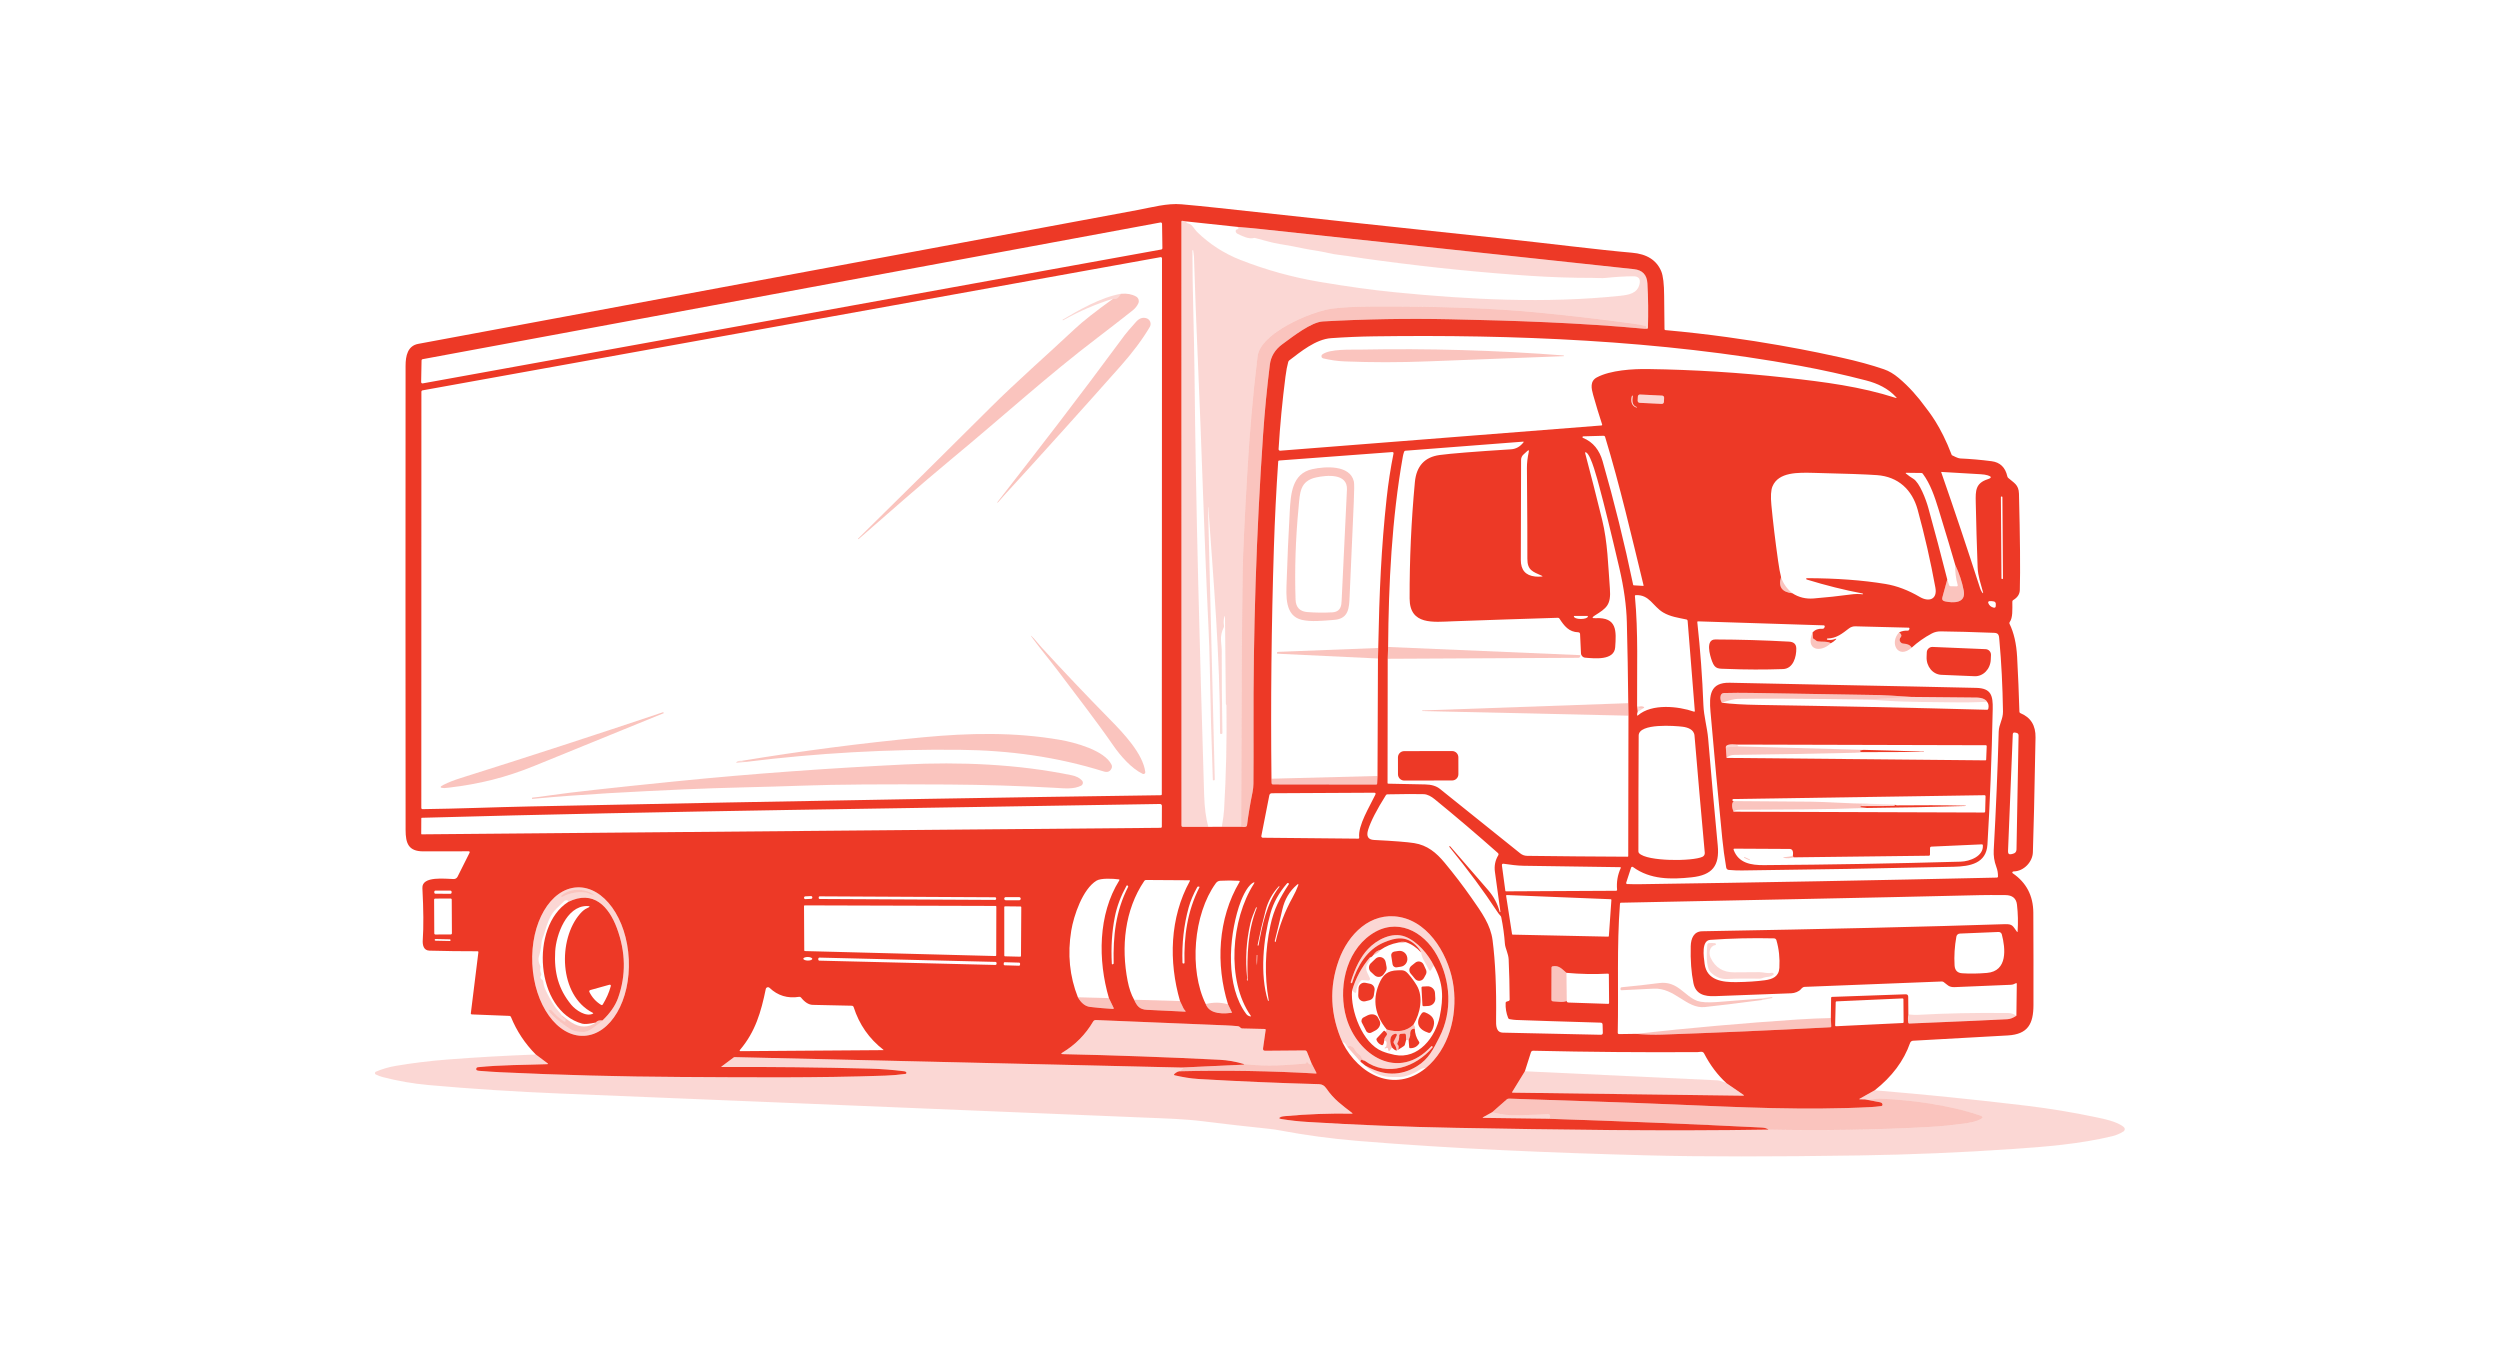 <svg width="1000" height="544.277" viewBox="0 0 1000 544.277" xmlns="http://www.w3.org/2000/svg"><defs/><path fill="#ed3926" transform="matrix(1.442 0 0 1.442 -3.62 -62.217)" d="M 522.545 345.579 L 518.407 347.9 C 518.192 348.024 518.207 348.087 518.451 348.089 L 519.866 348.118 C 521.283 348.405 522.653 348.667 523.974 348.896 C 524.427 348.974 524.673 349.186 524.715 349.53 C 524.737 349.737 524.59 349.928 524.381 349.96 C 523.415 350.098 522.443 350.192 521.463 350.244 C 503.347 351.202 484.95 350.289 466.827 349.515 C 451.594 348.863 436.349 348.447 421.106 347.896 C 420.87 347.889 420.639 347.972 420.459 348.129 L 416.44 351.659 L 413.968 353.022 C 413.718 353.159 413.737 353.231 414.018 353.233 L 431.433 353.467 C 451.384 354.113 471.327 354.929 491.263 355.917 C 492.029 355.953 492.648 356.146 493.122 356.495 C 464.142 356.97 435.057 356.521 406.078 355.995 C 392.396 355.746 378.725 355.201 365.066 354.357 C 362.765 354.215 360.4 353.953 357.973 353.565 C 357.197 353.444 357.178 353.232 357.916 352.931 C 358.092 352.861 358.465 352.8 359.041 352.748 C 365.176 352.194 371.335 351.968 377.514 352.068 C 377.735 352.071 377.756 352.005 377.581 351.868 C 374.864 349.747 372.604 348.237 370.427 345.069 C 369.87 344.268 369.291 343.911 368.357 343.883 C 357.217 343.582 346.084 343.105 334.956 342.452 C 332.624 342.317 330.542 341.917 328.33 341.426 C 328.224 341.404 328.156 341.296 328.18 341.188 C 328.189 341.15 328.209 341.114 328.236 341.089 C 328.849 340.502 329.462 340.24 330.074 340.302 C 342.575 340.002 355.056 340.211 367.517 340.932 C 367.687 340.943 367.733 340.87 367.656 340.715 L 366.321 338.088 L 365.056 334.925 C 364.961 334.686 364.73 334.529 364.471 334.529 L 353.486 334.619 C 353.007 334.626 352.804 334.392 352.874 333.918 L 353.593 328.89 C 353.622 328.685 353.535 328.581 353.331 328.579 L 347.094 328.433 C 346.913 328.431 346.761 328.364 346.637 328.233 C 346.556 328.15 346.47 328.069 346.376 327.995 C 346.239 327.887 346.072 327.821 345.875 327.799 C 344.784 327.695 343.693 327.621 342.602 327.576 C 330.59 327.079 318.554 326.587 306.491 326.096 C 306.181 326.085 305.892 326.244 305.74 326.508 C 303.627 330.11 300.786 332.983 297.216 335.131 C 296.766 335.403 296.803 335.545 297.327 335.557 C 311.747 335.871 326.238 336.391 340.799 337.116 C 343.092 337.231 345.377 337.634 347.653 338.329 L 347.53 338.434 C 347.493 338.463 347.45 338.482 347.402 338.484 L 330.242 339.276 L 206.296 336.384 C 206.205 336.382 206.116 336.409 206.04 336.463 L 202.638 339.008 C 202.53 339.086 202.544 339.124 202.677 339.124 C 216.336 339.066 229.992 339.212 243.644 339.57 C 246.903 339.655 250.149 339.903 253.382 340.314 C 253.645 340.348 253.822 340.447 253.911 340.611 C 253.986 340.751 253.932 340.926 253.791 341.003 C 253.761 341.019 253.727 341.03 253.693 341.034 C 251.829 341.289 249.964 341.451 248.098 341.518 C 229.156 342.186 210.249 341.997 191.308 341.891 C 174.656 341.799 158.016 341.363 141.388 340.584 C 139.372 340.484 137.359 340.352 135.347 340.181 C 134.708 340.129 134.474 339.891 134.645 339.47 C 134.71 339.311 134.855 339.2 135.023 339.185 C 141.51 338.523 147.824 338.573 154.288 338.343 C 154.566 338.331 154.594 338.244 154.371 338.077 L 151.132 335.654 C 148.143 332.644 145.847 329.173 144.244 325.242 C 144.17 325.057 144.033 324.959 143.832 324.947 L 133.365 324.536 C 133.22 324.531 133.106 324.41 133.112 324.265 C 133.112 324.256 133.113 324.247 133.113 324.241 L 135.208 307.316 C 135.232 307.118 135.148 307.019 134.951 307.019 C 130.561 307.028 126.121 306.969 121.634 306.848 C 120.013 306.803 119.68 305.304 119.78 303.873 C 120.029 300.325 119.995 295.531 119.68 289.486 C 119.496 286.023 126.249 286.97 128.377 286.986 C 128.82 286.991 129.229 286.741 129.429 286.347 L 132.781 279.659 C 132.845 279.535 132.796 279.38 132.671 279.314 C 132.632 279.294 132.59 279.285 132.547 279.288 C 128.363 279.317 124.149 279.323 119.903 279.308 C 115.815 279.292 115.025 277.099 115.02 273.358 C 114.983 230.446 114.98 187.533 115.014 144.622 C 115.014 141.827 115.604 139.075 118.527 138.531 C 185.052 126.149 251.582 113.769 318.11 101.394 C 321.963 100.676 326.295 99.468 330.208 99.812 C 333.652 100.118 337.09 100.457 340.52 100.831 C 366.785 103.708 393.055 106.537 419.331 109.317 C 431.714 110.63 446.29 112.49 455.215 113.247 C 459.331 113.596 462.035 115.312 463.326 118.397 C 463.849 119.645 464.119 121.929 464.134 125.251 C 464.144 128.306 464.177 131.363 464.229 134.421 C 464.229 134.595 464.316 134.701 464.491 134.717 C 488.689 136.881 508.232 141.218 513.13 142.305 C 517.703 143.317 521.692 144.409 525.096 145.578 C 526.473 146.049 527.838 146.854 529.193 147.994 C 532.039 150.388 534.487 153.157 536.658 156.155 C 537.506 157.327 540.766 161.087 543.929 169.405 C 544.44 169.663 545.636 170.287 546.219 170.314 C 549.148 170.448 552.07 170.706 554.977 171.084 C 557.323 171.389 558.774 172.792 559.331 175.293 C 559.368 175.463 559.453 175.606 559.582 175.722 C 561.097 177.075 562.487 177.543 562.556 180.088 C 562.868 192.34 562.947 201.247 562.794 206.811 C 562.761 207.967 562.15 208.896 560.962 209.601 C 560.799 209.698 560.717 209.84 560.717 210.026 C 560.717 212.314 560.879 214.478 559.983 215.709 C 559.872 215.862 559.857 216.022 559.939 216.188 C 561.142 218.638 561.842 221.686 562.043 225.329 C 562.318 230.404 562.53 235.484 562.679 240.569 C 562.683 240.762 562.776 240.895 562.957 240.969 C 565.815 242.139 567.213 244.393 567.149 247.734 C 566.855 263.625 566.61 274.25 566.414 279.609 C 566.314 282.221 563.915 284.803 561.175 284.865 C 561.042 284.865 560.932 284.889 560.847 284.936 C 560.721 285.001 560.671 285.157 560.739 285.285 C 560.76 285.324 560.789 285.357 560.825 285.383 C 564.607 287.967 566.513 291.612 566.538 296.319 C 566.582 304.848 566.596 313.383 566.577 321.923 C 566.566 327.167 565.034 330.042 559.473 330.369 C 550.825 330.875 542.058 331.363 533.171 331.836 C 532.797 331.854 532.475 332.099 532.353 332.452 C 530.615 337.424 527.347 341.797 522.545 345.579 Z M 337.681 272.509 L 341.439 272.493 L 346.806 272.493 C 347.319 272.592 347.747 272.585 348.092 272.471 C 348.286 272.403 348.396 272.271 348.421 272.071 C 348.815 268.993 349.325 265.935 349.953 262.896 C 350.108 262.122 350.19 261.339 350.199 260.544 C 350.234 255.626 350.245 250.708 350.225 245.79 C 350.121 218.431 351.004 191.104 352.875 163.811 C 353.32 157.292 353.948 150.791 354.757 144.307 C 355.039 142.01 356.191 140.12 358.209 138.64 C 361.343 136.335 366.293 132.488 369.473 132.31 C 381.202 131.66 392.941 131.457 404.688 131.703 C 422.767 132.082 440.822 132.682 458.834 134.353 C 458.939 134.364 459.038 134.352 459.135 134.314 L 459.335 134.342 C 459.473 134.366 459.603 134.274 459.626 134.134 C 459.629 134.123 459.63 134.109 459.631 134.096 C 459.765 129.988 459.718 125.88 459.491 121.77 C 459.357 119.383 458.118 118.064 455.771 117.812 C 421.437 114.1 387.103 110.409 352.77 106.739 C 350.416 106.485 348.057 106.264 345.687 106.075 L 331.741 104.583 L 330.499 104.405 C 330.313 104.374 330.22 104.456 330.22 104.649 L 330.238 272.092 C 330.238 272.375 330.378 272.515 330.661 272.515 L 337.681 272.509 Z M 324.853 105.223 C 324.851 105.017 324.681 104.853 324.475 104.855 C 324.454 104.855 324.433 104.857 324.413 104.86 L 119.752 142.777 C 119.576 142.809 119.448 142.959 119.446 143.139 L 119.333 149.124 C 119.331 149.33 119.495 149.499 119.702 149.502 C 119.725 149.502 119.746 149.5 119.768 149.497 L 324.646 112.356 C 324.826 112.322 324.955 112.165 324.952 111.982 L 324.853 105.223 Z M 119.724 151.429 C 119.537 151.462 119.401 151.624 119.401 151.813 L 119.379 267.22 C 119.379 267.474 119.505 267.598 119.758 267.598 C 129.607 267.472 139.784 267.049 149.267 266.853 C 185.965 266.082 222.668 265.379 259.377 264.748 C 281.058 264.374 302.775 264.037 324.53 263.735 C 324.701 263.73 324.786 263.645 324.786 263.474 L 324.841 114.815 C 324.84 114.626 324.688 114.471 324.5 114.471 C 324.479 114.471 324.459 114.473 324.44 114.478 L 119.724 151.429 Z M 528.501 153.338 C 526.296 150.889 523.328 149.503 520.184 148.686 C 514.119 147.109 508.003 145.752 501.838 144.621 C 462.96 137.478 422.02 135.923 383.81 136.442 C 379.786 136.497 375.768 136.667 371.755 136.948 C 367.451 137.248 363.236 140.774 360.163 143.1 C 360.015 143.212 359.908 143.368 359.857 143.547 C 359.563 144.585 359.309 145.933 359.093 147.589 C 358.224 154.311 357.587 161.025 357.178 167.728 C 357.165 167.957 357.342 168.154 357.572 168.168 C 357.591 168.168 357.607 168.168 357.624 168.168 L 446.713 161.169 C 446.913 161.154 446.982 161.052 446.919 160.863 C 446.031 158.149 445.202 155.418 444.43 152.667 C 443.941 150.908 443.494 148.876 445.483 147.823 C 449.247 145.819 455.461 145.457 459.669 145.518 C 472.416 145.704 485.124 146.496 497.797 147.895 C 508.793 149.108 518.631 150.383 528.385 153.524 C 528.648 153.605 528.687 153.543 528.501 153.338 Z M 464.124 153.484 C 464.14 153.167 463.896 152.899 463.579 152.883 L 463.579 152.883 L 457.439 152.582 C 457.124 152.567 456.854 152.811 456.838 153.127 L 456.838 153.128 L 456.781 154.285 C 456.765 154.601 457.01 154.87 457.326 154.886 L 457.326 154.886 L 463.466 155.186 C 463.783 155.201 464.051 154.957 464.067 154.641 L 464.067 154.641 L 464.124 153.484 Z M 455.187 152.994 C 454.77 154.252 455.041 155.795 456.461 156.206 C 456.506 156.22 456.554 156.195 456.566 156.15 C 456.581 156.105 456.555 156.059 456.511 156.045 C 455.18 155.578 455.252 154.263 455.443 153.032 C 455.453 152.958 455.421 152.913 455.342 152.899 L 455.335 152.899 C 455.262 152.888 455.212 152.919 455.187 152.994 Z M 441.624 164.619 C 444.457 165.743 446.195 168.06 447.057 171.061 C 450.29 182.329 453.119 193.763 455.536 205.363 C 455.557 205.455 455.613 205.505 455.71 205.512 L 458.321 205.668 C 458.414 205.671 458.45 205.626 458.427 205.534 C 455.085 191.798 451.856 177.835 447.742 164.299 C 447.689 164.135 447.535 164.024 447.363 164.027 L 441.7 164.182 C 441.578 164.178 441.474 164.274 441.47 164.395 C 441.466 164.497 441.529 164.588 441.624 164.619 Z M 387.562 222.611 L 387.451 225.886 L 387.406 260.343 C 387.406 260.465 387.466 260.528 387.585 260.532 C 391.003 260.606 394.432 260.676 397.869 260.743 C 399.583 260.777 400.923 261.178 401.889 261.947 C 409.345 267.895 416.785 273.866 424.209 279.857 C 424.77 280.309 425.408 280.542 426.124 280.552 C 435.404 280.671 444.695 280.752 454.001 280.79 C 454.091 280.795 454.165 280.723 454.17 280.631 L 454.17 280.624 L 454.234 241.669 L 454.179 238.2 C 454.105 230.632 453.973 223.137 453.784 215.722 C 453.665 211.191 452.979 206.227 451.729 200.833 C 449.416 190.881 447.549 183.293 446.127 178.066 C 445.648 176.314 443.944 169.582 442.574 168.697 C 442.26 168.496 442.149 168.577 442.246 168.937 C 443.846 174.982 445.409 181.117 446.934 187.338 C 448.47 193.601 448.587 199.999 449.082 206.396 C 449.438 210.977 448.157 211.836 444.873 213.895 C 444.02 214.435 444.096 214.678 445.102 214.626 C 451.169 214.309 450.852 218.259 450.552 222.683 C 450.295 226.435 444.806 225.798 442.222 225.582 C 441.592 225.533 441.096 225.019 441.065 224.386 L 440.808 218.995 C 440.799 218.745 440.594 218.545 440.341 218.538 C 437.702 218.477 436.393 216.752 435.096 214.747 C 434.992 214.588 434.845 214.509 434.656 214.514 C 424.942 214.811 415.231 215.137 405.52 215.488 C 400.154 215.677 393.55 216.625 393.528 209.18 C 393.498 198.389 393.985 187.627 394.986 176.893 C 395.402 172.432 397.701 169.921 401.88 169.361 C 405.005 168.941 411.601 168.414 421.666 167.779 C 423.019 167.694 424.164 167.055 425.103 165.864 C 425.221 165.711 425.184 165.641 424.992 165.657 L 392.427 168.168 C 392.2 168.184 392.051 168.298 391.977 168.514 C 391.834 168.927 391.726 169.353 391.647 169.795 C 388.581 187.068 387.701 205.062 387.562 222.611 Z M 426.19 198.12 C 426.212 194.207 426.17 185.833 426.067 172.992 C 426.056 171.615 426.227 170.124 426.579 168.516 C 426.694 167.986 426.553 167.905 426.151 168.272 L 425.099 169.235 C 424.682 169.615 424.447 170.15 424.447 170.71 C 424.425 179.827 424.4 189.076 424.375 198.46 C 424.363 201.24 425.678 202.775 428.316 203.064 C 428.915 203.128 429.529 203.131 430.16 203.075 C 430.457 203.049 430.469 202.975 430.192 202.852 C 427.687 201.728 426.174 201.332 426.19 198.12 Z M 355.208 259.151 L 355.242 260.326 C 355.253 260.602 355.393 260.74 355.665 260.74 L 384.194 260.778 C 384.401 260.778 384.51 260.676 384.522 260.472 L 384.621 258.395 L 384.745 225.807 L 384.821 222.889 C 385.129 207.312 385.657 195.147 387.154 181.344 C 387.611 177.131 388.245 173.012 389.053 168.989 C 389.116 168.674 388.987 168.527 388.663 168.55 L 357.372 170.883 C 357.184 170.898 357.083 170.999 357.072 171.189 C 356.53 179.114 356.134 187.046 355.881 194.985 C 355.194 216.622 354.97 238.011 355.208 259.151 Z M 551.768 206.3 C 551.924 206.793 552.119 207.187 552.349 207.486 C 552.601 207.803 552.675 207.767 552.571 207.373 C 551.965 205.051 551.179 202.997 551.091 200.547 C 550.864 194.52 550.69 188.49 550.568 182.457 C 550.501 179.217 550.501 177.186 553.909 176.072 C 555.021 175.707 555.02 175.351 553.902 175.003 C 553.39 174.843 552.742 174.741 551.954 174.696 C 548.309 174.495 544.67 174.282 541.036 174.056 C 541.008 174.054 540.984 174.075 540.983 174.103 C 540.982 174.11 540.983 174.117 540.986 174.124 C 544.707 184.798 548.302 195.523 551.768 206.3 Z M 542.665 203.888 L 541.317 208.816 C 541.147 209.432 541.376 209.81 542.003 209.952 C 544.303 210.458 547.921 210.564 547.232 206.962 C 546.779 204.571 545.991 202.194 544.871 199.83 C 543.951 196.615 542.424 191.52 540.289 184.545 C 539.187 180.95 537.996 177.386 535.869 174.54 C 535.771 174.411 535.645 174.347 535.489 174.347 L 531.364 174.296 C 531.089 174.293 531.057 174.377 531.268 174.551 C 531.893 175.069 532.555 175.536 533.257 175.961 C 535.005 177.031 536.765 181.712 537.415 184.057 C 539.246 190.666 540.996 197.276 542.665 203.888 Z M 496.565 203.247 C 495.749 205.92 496.799 207.408 499.717 207.713 C 501.453 208.849 503.415 209.328 505.601 209.155 C 509.053 208.876 512.497 208.507 515.935 208.046 C 517.031 207.895 518.162 207.879 519.153 208.001 C 519.215 208.012 519.272 207.97 519.281 207.906 C 519.29 207.845 519.247 207.789 519.186 207.78 C 514.112 206.815 508.951 205.524 503.704 203.909 C 503.654 203.894 503.618 203.872 503.592 203.843 C 503.558 203.798 503.542 203.749 503.542 203.692 C 503.537 203.582 503.594 203.525 503.708 203.525 C 511.887 203.548 519.152 204.082 525.507 205.129 C 528.653 205.644 531.842 206.851 535.071 208.747 C 537.515 210.185 539.976 209.482 539.375 206.164 C 538.05 198.882 536.409 191.673 534.454 184.539 C 532.944 179.027 529.086 175.357 523.145 174.941 C 520.171 174.728 514.326 174.52 505.607 174.316 C 501.308 174.217 495.859 174.032 494.182 178.068 C 493.748 179.108 493.647 180.841 493.881 183.27 C 494.337 188.043 494.957 193.198 495.741 198.737 C 496.005 200.619 496.279 202.123 496.565 203.247 Z M 557.965 181.06 C 557.964 180.95 557.874 180.86 557.764 180.861 L 557.742 180.861 C 557.631 180.861 557.542 180.952 557.543 181.062 L 557.699 203.578 C 557.7 203.688 557.791 203.779 557.901 203.776 L 557.923 203.776 C 558.033 203.776 558.122 203.685 558.121 203.575 L 557.965 181.06 Z M 456.629 239.081 L 456.789 240.528 C 456.668 240.885 456.615 241.201 456.634 241.475 C 456.646 241.675 456.727 241.708 456.88 241.576 C 460.749 238.233 468.093 239.058 472.352 240.535 C 472.56 240.604 472.656 240.53 472.636 240.312 L 470.649 215.395 C 470.629 215.166 470.506 215.027 470.281 214.977 C 468.132 214.523 465.832 214.214 463.861 213.039 C 461 211.332 460.053 208.04 456.267 208.236 C 456.089 208.243 456.007 208.335 456.022 208.513 C 456.979 218.636 456.566 228.926 456.629 239.081 Z M 554.034 210.408 C 554.299 211.085 554.782 211.514 555.488 211.692 C 555.899 211.8 556.11 211.64 556.116 211.213 L 556.128 210.642 C 556.131 210.331 555.921 210.061 555.622 209.989 C 555.202 209.888 554.777 209.859 554.346 209.899 C 554.142 209.919 553.993 210.106 554.013 210.313 C 554.017 210.346 554.023 210.377 554.034 210.408 Z M 442.882 214.01 L 439.185 214.01 C 439.134 214.01 439.091 214.053 439.091 214.105 L 439.091 214.105 L 439.091 214.139 C 439.091 214.531 439.925 214.845 440.956 214.845 L 440.956 214.845 L 441.11 214.845 C 442.141 214.845 442.976 214.531 442.976 214.139 L 442.976 214.139 L 442.976 214.105 C 442.977 214.053 442.935 214.01 442.882 214.01 L 442.882 214.01 Z M 532.793 222.807 C 532.404 222.11 531.627 221.732 530.46 221.678 C 529.878 221.646 529.43 221.149 529.46 220.564 C 529.473 220.326 529.567 220.096 529.727 219.918 C 530.094 219.506 529.959 219.052 529.32 218.553 C 530.063 218.198 530.842 218.039 531.659 218.084 C 531.87 218.098 532.062 217.961 532.122 217.756 L 532.183 217.535 C 532.214 217.419 532.147 217.299 532.036 217.267 C 532.017 217.263 532.001 217.26 531.983 217.26 L 517.156 216.882 C 516.54 216.868 515.935 217.063 515.441 217.434 C 513.571 218.849 511.962 220.233 509.452 220.261 C 509.358 220.255 509.277 220.323 509.269 220.414 C 509.262 220.507 509.33 220.588 509.422 220.597 C 510.164 220.732 510.881 220.664 511.571 220.39 C 511.942 220.242 511.988 220.309 511.711 220.597 C 511.317 220.993 510.868 221.322 510.363 221.582 C 509.394 220.963 507.884 221.251 506.727 221.051 C 506.537 221.022 506.375 220.941 506.242 220.808 C 506.087 220.651 505.891 220.52 505.657 220.412 C 505.491 220.333 505.403 220.205 505.396 220.022 L 505.318 218.546 C 506.024 217.819 506.916 217.491 507.997 217.566 C 508.308 217.584 508.515 217.446 508.615 217.154 L 508.664 217.01 C 508.72 216.857 508.641 216.688 508.488 216.632 C 508.459 216.62 508.427 216.615 508.397 216.613 L 473.578 215.507 C 473.391 215.497 473.31 215.585 473.333 215.768 C 474.164 223.395 474.726 231.041 475.02 238.706 C 475.142 241.847 476.089 245.008 476.339 248.016 C 477.167 257.909 478.054 267.796 479 277.679 C 479.54 283.281 477.513 285.902 471.746 286.509 C 466.039 287.116 460.266 287.161 455.493 283.655 C 455.34 283.543 455.123 283.576 455.011 283.731 C 454.99 283.758 454.976 283.79 454.965 283.821 L 453.606 287.993 C 453.557 288.143 453.641 288.307 453.794 288.357 C 453.817 288.364 453.843 288.368 453.869 288.371 C 455.063 288.418 456.255 288.434 457.444 288.416 C 490.159 287.947 523.158 287.336 556.442 286.584 C 556.605 286.58 556.737 286.447 556.737 286.283 C 556.742 285.32 556.626 284.546 556.253 283.543 C 555.699 282.066 555.468 280.523 555.557 278.917 C 556.169 267.975 556.629 257.024 556.938 246.068 C 556.995 244.063 558.158 242.637 558.124 240.5 C 558.013 233.413 557.682 226.876 557.133 220.88 C 557.017 219.631 557.094 218.74 555.719 218.691 C 549.755 218.462 544.808 218.327 540.881 218.285 C 539.964 218.273 539.132 218.469 538.381 218.869 C 536.296 219.981 534.435 221.293 532.793 222.807 Z M 457.191 279.825 C 459.373 282.146 472.05 282.108 474.762 280.814 C 475.189 280.617 475.445 280.168 475.401 279.696 C 474.396 268.706 473.446 257.867 472.552 247.182 C 472.411 245.472 470.608 244.904 469.222 244.733 C 467.324 244.492 457.084 243.664 457.068 247.182 C 457.008 257.889 456.983 268.6 456.989 279.311 C 456.989 279.51 457.058 279.681 457.191 279.825 Z M 560.917 279.964 C 561.543 279.805 561.862 279.401 561.874 278.756 L 562.447 247.183 C 562.454 246.762 562.252 246.513 561.84 246.43 L 561.468 246.358 C 561.067 246.277 560.858 246.441 560.839 246.855 L 559.519 279.263 C 559.49 279.981 559.823 280.248 560.515 280.071 L 560.917 279.964 Z M 379.539 275.465 C 379.16 272.119 382.435 266.902 384.015 263.595 C 384.195 263.22 384.076 263.035 383.659 263.039 L 355.343 263.187 C 354.927 263.187 354.681 263.392 354.602 263.801 L 352.397 275.036 C 352.355 275.259 352.503 275.474 352.73 275.517 C 352.755 275.524 352.78 275.524 352.804 275.526 L 379.256 275.783 C 379.47 275.784 379.565 275.676 379.539 275.465 Z M 404.771 277.903 C 408.298 281.964 411.824 286.032 415.35 290.103 C 416.868 291.854 417.923 293.847 418.512 296.083 C 418.528 296.144 418.566 296.168 418.629 296.155 L 418.629 296.155 C 418.692 296.143 418.72 296.105 418.712 296.042 C 418.215 292.38 417.711 288.715 417.198 285.048 C 416.957 283.343 417.265 281.788 418.123 280.382 C 418.241 280.184 418.201 279.93 418.028 279.775 C 412.308 274.702 406.455 269.72 400.473 264.837 C 399.565 264.097 398.502 263.478 397.449 263.444 C 395.449 263.379 392.08 263.392 387.345 263.489 C 387.174 263.494 387.044 263.568 386.954 263.712 C 384.372 267.807 382.724 271.017 382.011 273.343 C 381.462 275.127 382.011 276.059 383.658 276.145 C 389.197 276.423 392.911 276.716 394.8 277.02 C 398.424 277.598 400.897 279.636 403.234 282.453 C 405.84 285.588 408.312 288.822 410.652 292.159 C 413.602 296.361 415.996 299.729 416.542 303.968 C 417.307 309.897 417.63 317.19 417.512 325.85 C 417.49 327.598 417.455 329.553 419.432 329.595 C 428.511 329.807 437.548 330.005 446.546 330.185 C 446.94 330.194 447.131 329.998 447.12 329.602 L 447.057 327.375 C 447.047 327.017 446.864 326.835 446.507 326.823 C 435.338 326.495 427.523 326.247 423.061 326.076 C 422.616 326.058 422.015 325.984 421.257 325.853 C 421.065 325.82 420.933 325.711 420.862 325.532 C 420.327 324.186 420.093 322.785 420.161 321.327 C 420.167 321.167 420.275 321.03 420.433 320.983 L 420.99 320.809 C 421.162 320.755 421.28 320.593 421.279 320.413 C 421.257 316.653 421.164 312.946 421.001 309.295 C 420.935 307.701 420.049 306.188 419.96 304.952 C 419.785 302.479 419.448 300.023 418.946 297.587 C 418.912 297.411 418.831 297.263 418.701 297.142 C 418.43 296.88 418.097 296.444 417.7 295.832 C 414.147 290.405 409.766 284.488 404.559 278.077 C 404.506 278.012 404.514 277.948 404.58 277.894 L 404.58 277.887 C 404.648 277.831 404.712 277.838 404.771 277.903 Z M 324.291 266.166 C 255.715 267.37 187.772 268.083 119.53 269.993 C 119.426 269.995 119.375 270.05 119.375 270.153 L 119.353 274.419 C 119.348 274.535 119.405 274.59 119.52 274.585 L 324.454 272.776 C 324.681 272.774 324.795 272.661 324.795 272.436 L 324.812 266.679 C 324.812 266.395 324.583 266.165 324.299 266.165 C 324.295 266.166 324.293 266.166 324.291 266.166 Z M 451.968 283.694 C 442.975 283.539 434.037 283.408 425.155 283.304 C 423.296 283.282 421.42 282.998 419.621 282.746 C 419.251 282.696 419.089 282.856 419.136 283.232 L 420.078 290.235 C 420.092 290.343 420.154 290.397 420.261 290.397 L 450.806 290.242 C 450.957 290.242 451.078 290.121 451.08 289.971 C 451.08 289.959 451.079 289.95 451.079 289.95 C 450.882 287.828 451.225 285.817 452.108 283.905 C 452.142 283.828 452.108 283.74 452.032 283.707 C 452.011 283.699 451.991 283.694 451.968 283.694 Z M 301.508 319.785 C 302.44 321.409 303.567 322.301 304.887 322.458 C 306.969 322.701 309.094 322.888 311.262 323.018 C 311.362 323.023 311.448 322.944 311.451 322.843 C 311.452 322.814 311.447 322.784 311.434 322.757 L 310.114 320.006 C 307.034 309.513 307.091 296.79 312.982 287.375 C 313.093 287.199 313.046 287.101 312.842 287.076 C 311.288 286.857 307.904 286.695 306.695 287.42 C 302.838 289.746 300.354 297.13 299.664 301.316 C 298.596 307.828 299.211 313.983 301.508 319.785 Z M 317.108 320.465 C 317.899 322.222 318.601 323.164 320.698 323.264 C 324.215 323.428 327.731 323.597 331.249 323.77 C 331.424 323.779 331.456 323.716 331.344 323.581 L 331.083 323.282 C 330.963 323.145 330.866 322.992 330.787 322.825 L 329.841 320.832 C 326.662 309.903 326.99 297.683 332.552 287.571 C 332.642 287.412 332.595 287.329 332.413 287.326 L 320.421 287.248 C 320.216 287.243 320.054 287.329 319.935 287.497 C 314.441 295.565 313.477 305.876 315.31 315.253 C 315.707 317.304 316.307 319.043 317.108 320.465 Z M 336.974 321.673 C 337.795 323.813 340.184 324.62 344.146 324.094 C 344.238 324.082 344.264 324.035 344.222 323.949 L 343.149 321.733 C 339.729 310.698 340.303 297.958 346.35 287.782 C 346.46 287.591 346.406 287.492 346.188 287.473 C 344.466 287.369 342.747 287.366 341.032 287.462 C 340.448 287.491 340.08 287.725 339.752 288.171 C 333.538 296.745 332.308 312.206 336.974 321.673 Z M 349.456 324.895 C 342.587 315.08 344.073 298.121 350.292 288.361 C 350.622 287.846 350.525 287.747 350.002 288.066 C 348.216 289.165 346.784 292.759 346.166 294.68 C 343.305 303.617 342.508 316.788 348.193 324.395 C 348.479 324.776 348.859 325.009 349.334 325.09 C 349.527 325.119 349.567 325.054 349.456 324.895 Z M 354.451 320.658 C 353.215 313.742 353.448 306.66 354.919 299.807 C 355.876 295.348 357.507 292.279 360.052 288.371 C 360.089 288.314 360.08 288.267 360.025 288.226 L 359.879 288.131 C 359.772 288.057 359.624 288.075 359.54 288.174 C 357.298 290.755 355.757 293.533 354.919 296.51 C 352.954 303.47 351.94 313.502 354.233 320.706 C 354.252 320.773 354.295 320.8 354.362 320.784 L 354.368 320.784 C 354.435 320.769 354.462 320.726 354.451 320.658 Z M 361.076 292.064 C 361.719 290.906 362.222 289.823 362.591 288.818 C 362.77 288.323 362.659 288.249 362.262 288.589 C 360.214 290.353 358.869 292.627 358.232 295.41 C 357.559 298.335 356.857 301.25 356.122 304.157 C 356.103 304.226 356.12 304.287 356.172 304.335 L 356.312 304.47 C 356.325 304.479 356.343 304.465 356.356 304.443 C 356.359 304.436 356.36 304.43 356.362 304.425 C 357.341 300.077 358.912 295.956 361.076 292.064 Z M 311.781 297.364 C 310.953 301.459 310.667 305.821 310.923 310.453 C 310.934 310.651 311.026 310.7 311.196 310.608 L 311.358 310.52 C 311.405 310.493 311.43 310.453 311.43 310.396 C 311.268 302.707 311.964 295.982 315.455 289.129 C 315.482 289.077 315.477 289.027 315.444 288.983 L 315.334 288.821 C 315.269 288.731 315.144 288.711 315.053 288.776 C 315.03 288.795 315.008 288.817 314.994 288.843 C 313.418 291.703 312.348 294.543 311.781 297.364 Z M 351.478 305.454 C 351.567 305.468 351.619 305.432 351.633 305.342 C 352.658 299.785 353.838 293.722 357.396 289.153 C 357.441 289.099 357.437 289.051 357.385 289.007 L 357.379 289.007 C 357.327 288.962 357.28 288.964 357.235 289.014 C 355.471 290.913 354.258 293.118 353.593 295.628 C 352.742 298.827 351.998 302.049 351.361 305.293 C 351.342 305.381 351.379 305.435 351.472 305.455 L 351.478 305.455 Z M 331.084 310.241 C 330.894 302.898 331.857 295.882 335.231 289.273 C 335.283 289.168 335.251 289.109 335.131 289.095 L 334.897 289.066 C 334.786 289.057 334.679 289.114 334.625 289.212 C 333.534 291.174 332.737 293.066 332.236 294.884 C 330.896 299.759 330.324 304.868 330.522 310.212 C 330.526 310.333 330.626 310.425 330.742 310.421 C 330.749 310.421 330.754 310.421 330.76 310.418 L 330.945 310.402 C 331.025 310.395 331.086 310.322 331.084 310.241 Z M 164.523 330.474 C 171.912 330.125 177.469 320.624 176.934 309.254 L 176.934 309.254 C 176.396 297.884 169.971 288.947 162.582 289.296 C 155.191 289.645 149.636 299.146 150.171 310.516 L 150.171 310.516 C 150.708 321.887 157.133 330.822 164.523 330.474 Z M 127.786 290.545 C 127.787 290.356 127.633 290.198 127.443 290.198 C 127.443 290.198 127.443 290.198 127.442 290.198 L 123.323 290.184 C 123.132 290.184 122.976 290.337 122.976 290.529 L 122.976 290.529 L 122.976 290.717 C 122.975 290.908 123.129 291.064 123.319 291.064 L 123.319 291.064 L 127.44 291.078 C 127.631 291.08 127.785 290.925 127.786 290.736 L 127.786 290.545 Z M 420.482 291.422 C 420.381 291.418 420.295 291.496 420.292 291.598 C 420.292 291.61 420.293 291.623 420.294 291.634 L 421.941 302.253 C 421.955 302.341 422.03 302.405 422.12 302.408 L 448.611 302.964 C 448.706 302.964 448.786 302.892 448.795 302.797 L 449.501 292.781 C 449.508 292.679 449.431 292.592 449.329 292.586 C 449.327 292.586 449.326 292.586 449.323 292.586 L 420.482 291.422 Z M 456.204 329.93 C 458.971 330.144 461.378 330.215 463.427 330.141 C 479.028 329.601 494.643 328.922 510.274 328.098 C 510.391 328.092 510.483 327.991 510.48 327.869 L 510.369 325.548 L 510.446 319.98 C 510.449 319.78 510.55 319.678 510.747 319.674 L 531.097 318.956 C 531.586 318.937 531.834 319.172 531.837 319.658 L 531.876 324.54 C 531.739 325.289 531.726 326.04 531.837 326.794 C 531.86 326.961 532.006 327.077 532.171 327.066 C 546.169 326.493 555.223 326.091 559.33 325.872 C 560.099 325.829 560.935 325.51 561.841 324.906 L 561.953 316.088 C 561.956 315.869 561.86 315.807 561.663 315.899 C 561.145 316.146 560.873 316.291 560.289 316.318 C 555.095 316.547 549.904 316.765 544.716 316.967 C 543.067 317.029 542.739 316.321 541.664 315.559 C 541.508 315.449 541.334 315.397 541.141 315.404 C 528.461 315.913 515.781 316.41 503.098 316.896 C 502.756 316.907 502.41 317.125 502.056 317.552 C 501.533 318.182 500.368 318.632 499.455 318.673 C 492.377 318.943 485.294 319.21 478.204 319.474 C 475.259 319.586 472.881 318.922 472.258 315.866 C 471.657 312.919 471.406 309.504 471.506 305.616 C 471.563 303.456 472.359 301.508 474.702 301.47 C 509.6 300.856 537.577 300.2 558.635 299.503 C 560.845 299.432 560.845 300.055 561.97 301.568 C 562.1 301.744 562.17 301.721 562.181 301.501 C 562.348 299.022 562.289 296.549 562.003 294.081 C 561.8 292.333 560.724 291.449 558.779 291.435 C 555.649 291.411 553.329 291.414 551.813 291.451 C 518.597 292.25 485.385 292.848 452.169 293.551 C 451.986 293.555 451.891 293.65 451.879 293.832 C 450.966 305.672 451.512 317.727 451.262 329.625 C 451.255 329.823 451.412 329.99 451.612 329.996 C 451.618 329.996 451.625 329.996 451.63 329.996 L 456.204 329.93 Z M 227.845 292.057 C 227.835 291.857 227.665 291.703 227.466 291.713 L 225.886 291.789 C 225.686 291.801 225.533 291.969 225.542 292.169 L 225.542 292.169 L 225.544 292.214 C 225.554 292.412 225.724 292.568 225.924 292.559 L 227.502 292.48 C 227.702 292.471 227.856 292.302 227.846 292.102 L 227.846 292.102 L 227.845 292.057 Z M 278.831 292.327 C 278.832 292.169 278.705 292.041 278.549 292.041 L 229.899 291.784 C 229.744 291.784 229.615 291.91 229.614 292.068 L 229.614 292.068 L 229.613 292.234 C 229.613 292.391 229.739 292.52 229.896 292.52 L 278.546 292.774 C 278.702 292.776 278.831 292.648 278.832 292.493 L 278.832 292.493 L 278.832 292.327 Z M 285.645 292.424 C 285.646 292.192 285.459 292.005 285.229 292.005 L 285.229 292.005 L 281.499 291.998 C 281.267 291.998 281.081 292.185 281.081 292.417 L 281.081 292.448 C 281.081 292.677 281.267 292.867 281.497 292.867 L 281.497 292.867 L 285.227 292.873 C 285.459 292.873 285.645 292.686 285.645 292.457 L 285.645 292.424 Z M 127.817 292.695 C 127.816 292.524 127.675 292.384 127.503 292.384 L 123.238 292.407 C 123.066 292.409 122.928 292.549 122.928 292.72 L 122.977 302.063 C 122.977 302.234 123.118 302.376 123.29 302.374 L 127.556 302.352 C 127.728 302.352 127.867 302.21 127.867 302.039 L 127.817 292.695 Z M 278.659 308.343 C 278.763 308.345 278.85 308.264 278.853 308.158 L 278.853 308.154 L 278.887 294.634 C 278.887 294.53 278.802 294.446 278.698 294.446 L 225.727 294.291 C 225.622 294.291 225.537 294.374 225.537 294.479 L 225.537 294.479 L 225.604 306.779 C 225.604 306.881 225.685 306.964 225.788 306.966 L 278.659 308.343 Z M 281.092 308.222 C 281.092 308.329 281.177 308.419 281.286 308.422 L 285.517 308.527 C 285.628 308.529 285.721 308.441 285.724 308.332 L 285.724 308.327 L 285.807 294.797 C 285.807 294.687 285.717 294.597 285.607 294.597 L 285.607 294.597 L 281.286 294.552 C 281.175 294.552 281.085 294.642 281.085 294.752 L 281.092 308.222 Z M 351.066 294.835 L 351.059 294.828 C 350.993 294.804 350.944 294.826 350.914 294.896 C 350.318 296.334 349.695 297.757 349.355 299.255 C 348.212 304.234 347.911 309.276 348.453 314.383 C 348.461 314.48 348.45 314.587 348.419 314.706 C 348.383 314.861 348.381 314.972 348.415 315.032 C 348.548 315.287 348.611 315.268 348.604 314.983 C 348.408 308.164 348.587 301.41 351.132 294.98 C 351.158 294.909 351.136 294.862 351.066 294.835 Z M 374.951 332.399 C 379.389 341.225 389.299 346.497 398.017 339.423 C 404.431 334.07 406.763 325.018 405.734 316.911 C 404.72 308.98 399.443 299.111 390.774 297.518 C 382.628 296.026 376.47 302.339 373.899 309.459 C 371.141 317.083 371.492 324.728 374.951 332.399 Z M 553.655 313.029 C 559.491 312.548 558.816 306.216 557.799 302.336 C 557.692 301.929 557.318 301.652 556.897 301.668 L 546.158 302.113 C 545.68 302.131 545.28 302.482 545.194 302.952 C 544.708 305.656 544.54 308.313 544.693 310.926 C 544.774 312.307 545.476 313.04 546.797 313.124 C 548.908 313.268 551.195 313.233 553.655 313.029 Z M 484.166 315.58 C 487.166 315.54 489.787 315.369 492.033 315.067 C 494.277 314.768 495.946 314.021 496.093 311.628 C 496.252 308.921 495.978 306.358 495.269 303.938 C 495.184 303.653 494.925 303.453 494.628 303.443 C 488.621 303.301 482.723 303.439 476.929 303.855 C 474.446 304.028 475.075 308.422 475.359 310.526 C 475.976 315.124 480.353 315.63 484.166 315.58 Z M 127.502 303.929 C 127.504 303.812 127.411 303.715 127.295 303.713 L 123.308 303.63 C 123.191 303.627 123.095 303.72 123.092 303.837 L 123.092 303.837 L 123.092 303.87 C 123.09 303.987 123.182 304.084 123.299 304.086 L 127.284 304.17 C 127.401 304.172 127.498 304.079 127.5 303.963 L 127.5 303.963 L 127.502 303.929 Z M 351.115 308.108 C 351.066 308.955 351.021 310.023 351.172 310.858 L 351.172 310.865 L 351.172 310.865 C 351.175 310.905 351.179 310.905 351.184 310.865 L 351.289 308.147 C 351.289 308.082 351.258 308.045 351.194 308.041 L 351.187 308.041 C 351.144 308.041 351.119 308.064 351.115 308.108 Z M 227.825 309.126 C 227.829 308.852 227.279 308.619 226.597 308.61 L 226.597 308.61 C 225.914 308.599 225.358 308.813 225.353 309.085 L 225.353 309.085 C 225.349 309.359 225.899 309.589 226.582 309.601 L 226.582 309.601 C 227.264 309.611 227.822 309.398 227.825 309.126 L 227.825 309.126 Z M 278.955 310.312 C 278.959 310.127 278.813 309.974 278.628 309.97 L 229.836 308.778 C 229.651 308.773 229.499 308.92 229.494 309.104 L 229.49 309.282 C 229.486 309.467 229.631 309.619 229.816 309.624 L 278.607 310.816 C 278.792 310.821 278.945 310.674 278.95 310.49 L 278.955 310.312 Z M 285.471 310.465 C 285.476 310.31 285.353 310.177 285.196 310.172 L 281.234 310.055 C 281.076 310.051 280.946 310.174 280.942 310.329 L 280.942 310.329 L 280.933 310.619 C 280.928 310.777 281.052 310.907 281.208 310.912 L 285.171 311.029 C 285.327 311.033 285.458 310.91 285.463 310.755 L 285.463 310.755 L 285.471 310.465 Z M 437.124 320.771 C 437.069 320.84 437.078 320.928 437.152 321.032 C 437.249 321.17 437.382 321.239 437.553 321.244 L 448.572 321.61 C 448.764 321.62 448.861 321.525 448.861 321.334 L 448.795 313.46 C 448.792 313.298 448.708 313.219 448.544 313.226 C 444.733 313.431 440.895 313.357 437.03 313.003 C 435.884 312.04 434.942 310.821 433.2 311.199 C 432.996 311.244 432.893 311.37 432.893 311.579 L 432.865 320.436 C 432.865 320.737 433.013 320.892 433.31 320.904 C 434.347 320.938 436.224 321.311 437.124 320.771 Z M 207.988 334.732 L 247.53 334.444 C 247.63 334.444 247.639 334.413 247.558 334.347 C 243.593 331.267 240.844 327.322 239.307 322.507 C 239.235 322.286 239.033 322.135 238.8 322.126 C 235.188 322.061 231.571 321.98 227.948 321.888 C 226.845 321.859 225.766 321.179 224.708 319.857 C 224.584 319.697 224.385 319.621 224.19 319.657 C 220.993 320.168 218.256 319.338 215.977 317.162 C 215.724 316.924 215.327 316.933 215.09 317.183 C 215.009 317.268 214.953 317.373 214.93 317.491 C 213.621 323.856 212.057 329.316 207.804 334.345 C 207.585 334.605 207.646 334.732 207.988 334.732 Z M 511.933 320.919 C 511.817 320.926 511.724 321.021 511.72 321.138 L 511.565 327.59 C 511.562 327.713 511.66 327.815 511.781 327.819 C 511.788 327.819 511.794 327.819 511.8 327.819 L 530.346 326.922 C 530.464 326.917 530.557 326.818 530.557 326.698 L 530.506 320.325 C 530.506 320.201 530.407 320.1 530.283 320.1 C 530.282 320.1 530.281 320.1 530.279 320.1 L 511.933 320.919 Z M 425.505 340.306 L 421.976 346.058 C 421.902 346.177 421.934 346.239 422.076 346.243 L 485.966 347.083 C 486.322 347.092 486.354 346.995 486.06 346.795 L 481.445 343.627 C 478.977 341.38 476.898 338.621 475.21 335.353 C 474.848 334.646 473.991 334.986 473.455 334.991 C 458.424 335.092 443.214 334.966 427.829 334.613 C 427.487 334.606 427.266 334.763 427.167 335.086 L 425.505 340.306 Z"/><path fill="#ed3926" transform="matrix(1.442 0 0 1.442 -3.62 -62.217)" d="M 477.436 226.62 C 476.784 224.872 475.541 220.518 478.32 220.53 C 485.146 220.552 491.967 220.753 498.782 221.131 C 499.962 221.198 500.759 221.709 500.787 223.002 C 500.842 225.356 499.923 228.643 497.112 228.741 C 491.94 228.924 486.773 228.908 481.605 228.699 C 479.228 228.598 478.293 228.893 477.436 226.62 Z"/><path fill="#ed3926" transform="matrix(1.442 0 0 1.442 -3.62 -62.217)" d="M 553.306 223.219 C 554.162 223.254 554.827 223.977 554.792 224.834 L 554.735 226.125 C 554.626 228.764 552.614 230.822 550.242 230.724 L 541.028 230.339 C 538.656 230.237 536.825 228.02 536.936 225.378 L 536.936 225.378 L 536.987 224.087 C 537.022 223.23 537.747 222.564 538.604 222.602 C 538.604 222.602 538.605 222.602 538.606 222.602 L 553.306 223.219 Z"/><path fill="#ed3926" transform="matrix(1.442 0 0 1.442 -3.62 -62.217)" d="M 482.352 232.535 C 505.134 233.056 527.917 233.419 550.7 233.959 C 554.86 234.054 555.355 236.096 555.276 239.86 C 555.003 253.293 554.513 265.817 553.812 277.43 C 553.495 282.648 548.997 283.478 544.454 283.583 C 524.871 284.028 505.285 284.37 485.697 284.606 C 484.584 284.622 483.37 284.571 482.057 284.456 C 481.701 284.427 481.409 284.161 481.349 283.81 C 480.873 281.016 480.509 278.318 480.252 275.715 C 479.094 264.014 478.007 252.311 476.99 240.601 C 476.594 236.058 476.817 232.404 482.352 232.535 Z M 480.136 238.078 C 482.789 238.42 486.174 238.623 490.291 238.685 C 511.362 239.009 532.505 239.456 553.718 240.033 C 553.87 240.035 554.004 239.934 554.04 239.788 C 554.24 238.987 554.123 238.323 553.689 237.802 C 552.965 236.515 550.699 236.639 549.725 236.632 C 544.035 236.594 538.381 236.539 532.766 236.47 C 528.156 236.151 525.225 235.98 523.974 235.957 C 512.097 235.768 500.219 235.569 488.342 235.36 C 485.754 235.313 483.21 235.322 480.708 235.389 C 480.292 235.398 479.932 235.684 479.822 236.091 C 479.645 236.773 479.749 237.437 480.136 238.078 Z M 481.237 250.461 L 481.449 253.383 L 553.266 254.063 C 553.371 254.063 553.456 253.98 553.46 253.875 L 553.61 250.095 C 553.616 249.974 553.521 249.872 553.399 249.868 C 553.395 249.868 553.391 249.868 553.387 249.868 L 484.476 249.683 C 482.284 249.478 481.204 249.738 481.237 250.461 Z M 483.448 265.365 C 482.869 265.885 482.837 266.864 483.352 268.299 L 552.866 268.535 C 553.069 268.535 553.174 268.431 553.178 268.227 L 553.289 264.024 C 553.291 263.865 553.167 263.732 553.01 263.729 C 553.008 263.729 553.003 263.729 552.998 263.729 L 483.397 264.787 C 483.208 264.792 483.051 264.933 483.048 265.104 C 483.048 265.14 483.055 265.176 483.069 265.209 C 483.096 265.273 483.222 265.325 483.448 265.365 Z M 500.067 280.968 L 499.823 280.594 C 500.033 279.299 499.738 278.646 498.936 278.639 C 493.789 278.588 488.7 278.561 483.67 278.556 C 483.413 278.556 483.33 278.678 483.419 278.918 C 484.778 282.581 488.235 283.154 491.82 283.127 C 510.012 283.002 528.198 282.68 546.379 282.164 C 548.94 282.093 552.775 280.648 552.541 277.608 C 552.53 277.437 552.439 277.356 552.269 277.363 L 538.294 277.993 C 538.027 278.007 537.892 278.148 537.887 278.416 L 537.87 280.214 C 537.87 280.378 537.739 280.514 537.575 280.516 L 500.067 280.968 Z"/><path fill="#ed3926" transform="matrix(1.442 0 0 1.442 -3.62 -62.217)" d="M 519.414 251.147 C 524.867 251.268 530.331 251.434 535.806 251.646 C 535.921 251.547 536.015 251.536 536.089 251.612 C 536.168 251.691 536.152 251.732 536.04 251.732 L 519.516 251.786 C 519.007 251.812 518.673 251.755 518.513 251.608 C 518.44 251.541 518.437 251.427 518.503 251.356 C 518.53 251.329 518.564 251.308 518.602 251.302 L 519.414 251.147 Z"/><path fill="#ed3926" transform="matrix(1.442 0 0 1.442 -3.62 -62.217)" d="M 392.025 251.503 L 405.309 251.481 C 406.268 251.478 407.047 252.254 407.049 253.215 L 407.058 257.901 C 407.06 258.862 406.283 259.64 405.324 259.643 L 392.04 259.665 C 391.08 259.667 390.301 258.891 390.3 257.93 L 390.291 253.244 C 390.29 252.283 391.065 251.505 392.025 251.503 Z"/><path fill="#ed3926" transform="matrix(1.442 0 0 1.442 -3.62 -62.217)" d="M 528.129 266.351 C 528.352 266.489 528.544 266.556 528.708 266.551 C 535.047 266.47 541.385 266.495 547.721 266.63 C 547.743 266.63 547.761 266.644 547.777 266.668 C 547.829 266.742 547.854 266.761 547.849 266.725 C 538.693 266.999 529.537 267.184 520.384 267.276 L 518.725 267.081 C 518.628 267.074 518.586 267.022 518.597 266.926 L 518.608 266.786 C 518.608 266.786 518.611 266.774 518.62 266.774 L 521.042 266.741 C 523.313 266.774 525.591 266.752 527.873 266.674 C 528.072 266.668 528.157 266.561 528.129 266.351 Z"/><path fill="#ed3926" transform="matrix(1.442 0 0 1.442 -3.62 -62.217)" d="M 169.649 326.197 C 168.713 326.12 168.099 326.314 167.807 326.777 C 165.965 327.184 164.702 327.295 164.015 327.105 C 150.992 323.508 149.444 300.142 160.14 293.328 C 167.105 289.901 171.398 294.59 173.637 300.619 C 176.089 307.249 176.195 313.704 173.954 319.985 C 173.195 322.106 171.762 324.179 169.649 326.197 Z M 156.515 307.04 C 156.181 312.862 157.395 317.528 160.997 321.889 C 162.194 323.335 165.012 325.264 166.927 324.355 C 167.112 324.267 167.114 324.175 166.931 324.083 C 157.461 319.289 157.217 303.662 163.452 296.58 C 164.101 295.84 164.734 295.34 165.349 295.077 C 166.322 294.656 166.279 294.454 165.222 294.47 C 159.638 294.541 156.776 302.464 156.515 307.04 Z M 169.738 321.745 C 170.673 320.168 171.424 318.615 171.953 316.66 C 171.994 316.5 171.896 316.336 171.735 316.296 C 171.685 316.284 171.631 316.284 171.581 316.298 L 166.236 317.785 C 166.037 317.839 165.921 318.046 165.978 318.249 C 165.984 318.271 165.991 318.294 166.002 318.313 C 166.737 319.809 167.809 320.995 169.219 321.873 C 169.436 322.006 169.608 321.963 169.738 321.745 Z"/><path fill="#ed3926" transform="matrix(1.442 0 0 1.442 -3.62 -62.217)" d="M 381.197 338.715 L 379.906 337.669 C 379.936 337.23 380.036 337.048 380.207 337.122 C 380.471 337.236 380.754 337.324 381.058 337.383 C 387.306 341.961 395.279 339.172 399.906 333.671 C 399.966 333.599 399.96 333.533 399.889 333.471 L 399.755 333.352 C 399.699 333.302 399.612 333.304 399.56 333.359 C 390.491 343.292 379.011 335.908 375.976 325.471 C 373.72 317.713 375.553 307.441 382.78 302.402 C 389.856 297.47 397.401 301.389 401.114 308.155 C 404.9 315.046 405.491 323.682 401.765 330.92 C 400.083 334.183 398.869 336.873 395.574 338.909 C 391.056 341.7 386.264 341.635 381.197 338.715 Z M 396.715 307.357 C 395.442 305.964 394.03 305.01 392.478 304.496 C 391.732 304.303 390.984 304.351 390.235 304.64 C 388.523 304.953 386.935 305.612 385.469 306.622 C 384.633 306.779 383.965 307.259 383.464 308.063 C 383.071 308.565 382.754 308.784 382.518 308.72 C 380.198 311.451 378.545 314.532 377.558 317.957 C 377.084 323.397 380.412 332.518 385.886 334.743 C 386.919 335.163 388.077 335.503 389.366 335.762 C 395.985 337.094 400.729 330.779 401.882 325.116 C 402.95 319.883 402.906 315.858 400.267 311.03 C 398.692 307.862 395.679 304.256 392.267 302.951 C 388.648 301.565 384.372 303.826 381.945 306.431 C 379.974 308.55 378.388 311.599 377.19 315.575 C 377.157 315.682 377.215 315.8 377.324 315.836 L 377.464 315.881 C 377.496 315.89 377.533 315.872 377.547 315.836 C 379.033 311.098 381.644 306.576 386.388 304.571 C 389.711 303.163 392.513 302.724 395.235 305.351 C 396.002 306.098 396.496 306.768 396.715 307.357 Z"/><path fill="#ed3926" transform="matrix(1.442 0 0 1.442 -3.62 -62.217)" d="M 388.431 308.264 C 388.344 307.711 388.722 307.194 389.275 307.106 L 389.277 307.106 L 390.43 306.93 C 391.589 306.748 392.679 307.556 392.863 308.73 L 392.863 308.733 L 392.879 308.845 C 393.063 310.019 392.27 311.119 391.108 311.299 L 389.951 311.477 C 389.398 311.565 388.88 311.187 388.794 310.633 L 388.794 310.631 L 388.431 308.264 Z"/><path fill="#ed3926" transform="matrix(1.442 0 0 1.442 -3.62 -62.217)" d="M 386.86 312.647 L 386.32 313.421 C 385.791 314.177 384.751 314.361 383.995 313.835 C 383.937 313.794 383.884 313.751 383.832 313.704 L 382.807 312.779 C 382.12 312.163 382.064 311.107 382.68 310.422 C 382.707 310.391 382.738 310.359 382.768 310.332 L 384.078 309.083 C 384.744 308.446 385.802 308.469 386.439 309.137 C 386.662 309.369 386.811 309.663 386.872 309.979 L 387.133 311.378 C 387.218 311.821 387.119 312.277 386.86 312.647 Z"/><path fill="#ed3926" transform="matrix(1.442 0 0 1.442 -3.62 -62.217)" d="M 395.022 314.667 L 393.797 313.18 C 393.271 312.543 393.364 311.599 394.002 311.073 C 394.008 311.07 394.014 311.066 394.019 311.059 L 395.112 310.181 C 395.756 309.661 396.698 309.765 397.216 310.409 C 397.293 310.506 397.359 310.609 397.41 310.722 L 398.061 312.13 C 398.264 312.565 398.247 313.068 398.016 313.489 L 397.488 314.44 C 397.088 315.163 396.176 315.428 395.453 315.025 C 395.289 314.935 395.143 314.814 395.022 314.667 Z"/><path fill="#ed3926" transform="matrix(1.442 0 0 1.442 -3.62 -62.217)" d="M 394.6 327.367 C 392.74 329.176 390.269 329.63 387.183 328.732 C 383.924 324.786 383.196 320.606 384.995 316.194 C 386.063 313.571 387.345 312.379 390.201 312.306 C 391.594 312.268 392.178 312.166 393.157 313.298 C 394.093 314.378 394.878 315.446 395.512 316.511 C 397.378 319.601 396.521 324.204 394.6 327.367 Z"/><path fill="#ed3926" transform="matrix(1.442 0 0 1.442 -3.62 -62.217)" d="M 379.271 319.254 L 379.36 317.273 C 379.398 316.388 380.146 315.703 381.031 315.741 C 381.114 315.743 381.198 315.755 381.28 315.77 L 382.54 316.031 C 383.373 316.2 383.929 316.989 383.81 317.831 L 383.598 319.273 C 383.506 319.919 383.034 320.445 382.402 320.602 L 381.259 320.888 C 380.399 321.099 379.53 320.577 379.317 319.716 C 379.279 319.564 379.265 319.409 379.271 319.254 Z"/><path fill="#ed3926" transform="matrix(1.442 0 0 1.442 -3.62 -62.217)" d="M 396.821 317.15 C 396.81 316.97 396.95 316.815 397.131 316.806 C 397.133 316.806 397.133 316.806 397.133 316.806 L 398.43 316.739 C 399.551 316.68 400.506 317.517 400.568 318.608 L 400.652 320.1 C 400.711 321.198 399.848 322.133 398.726 322.194 L 397.427 322.266 C 397.246 322.278 397.092 322.138 397.083 321.955 L 397.083 321.955 L 396.821 317.15 Z"/><path fill="#ed3926" transform="matrix(1.442 0 0 1.442 -3.62 -62.217)" d="M 398.831 329.662 C 395.985 328.753 394.938 326.898 396.854 324.278 C 397.106 323.931 397.432 323.835 397.833 323.987 C 399.811 324.746 400.607 325.959 400.222 327.63 C 400.03 328.456 399.737 329.086 399.348 329.518 C 399.219 329.662 399.017 329.718 398.831 329.662 Z"/><path fill="#ed3926" transform="matrix(1.442 0 0 1.442 -3.62 -62.217)" d="M 380.284 326.822 C 380.013 326.291 380.223 325.641 380.752 325.369 L 381.811 324.822 C 382.962 324.233 384.276 324.494 384.746 325.407 L 384.746 325.407 L 385.207 326.309 C 385.676 327.222 385.122 328.442 383.973 329.031 L 382.919 329.578 C 382.39 329.852 381.738 329.645 381.464 329.115 L 381.462 329.11 L 380.284 326.822 Z"/><path fill="#ed3926" transform="matrix(1.442 0 0 1.442 -3.62 -62.217)" d="M 394.95 328.481 C 394.994 329.827 395.39 331.039 396.141 332.124 C 396.26 332.295 396.261 332.466 396.147 332.637 C 395.571 333.496 394.76 333.919 393.713 333.906 C 393.524 333.902 393.422 333.805 393.407 333.616 L 393.251 331.645 L 393.607 330.675 C 393.667 330.513 393.692 330.342 393.684 330.162 C 393.623 329.022 394.044 328.463 394.95 328.481 Z"/><path fill="#ed3926" transform="matrix(1.442 0 0 1.442 -3.62 -62.217)" d="M 386.877 329.349 C 387.292 329.725 387.368 330.072 387.106 330.391 C 386.609 330.996 386.4 331.457 386.483 331.777 C 386.452 332.29 386.345 332.674 386.159 332.936 C 386.055 333.078 385.924 333.116 385.764 333.052 C 385.092 332.782 384.62 332.317 384.35 331.656 C 384.278 331.482 384.313 331.285 384.439 331.147 L 386.287 329.165 C 386.418 329.03 386.55 329.028 386.683 329.161 L 386.877 329.349 Z"/><path fill="#ed3926" transform="matrix(1.442 0 0 1.442 -3.62 -62.217)" d="M 389.967 334.577 C 389.551 334.53 389.106 334.23 388.631 333.681 C 388.002 332.485 387.739 330.228 389.605 329.895 C 389.79 329.862 389.967 329.985 390 330.169 C 390.013 330.241 390.002 330.317 389.968 330.383 L 389.127 332.028 C 389.039 332.201 389.054 332.411 389.166 332.568 C 389.621 333.191 389.888 333.862 389.967 334.577 Z"/><path fill="#ed3926" transform="matrix(1.442 0 0 1.442 -3.62 -62.217)" d="M 392.561 331.633 L 392.217 332.912 C 392.167 333.095 392.064 333.234 391.904 333.336 L 390.323 334.355 C 390.579 333.671 390.544 333.197 390.218 332.924 C 390.072 332.803 390.047 332.656 390.14 332.489 C 390.504 331.862 390.667 331.171 390.63 330.418 C 390.619 330.166 390.811 329.949 391.064 329.93 L 392.043 329.844 C 392.272 329.823 392.478 329.992 392.499 330.222 L 392.5 330.241 L 392.561 331.633 Z"/><g opacity="0.2" transform="matrix(1.442 0 0 1.442 -3.62 -62.217)"><path fill="#ed3926" d="M 331.741 104.583 C 331.428 104.817 331.587 105.011 332.213 105.161 C 333.238 105.407 333.833 106.754 334.501 107.411 C 337.999 110.844 342.04 113.459 346.628 115.256 C 353.703 118.028 360.989 120.05 368.487 121.319 C 376.278 122.641 383.287 123.607 389.515 124.22 C 409.983 126.241 431.206 127.371 451.873 125.205 C 454.206 124.959 456.739 124.587 457.312 121.915 C 457.619 120.488 457.039 119.776 455.557 119.787 C 453.052 119.807 450.553 119.955 448.059 120.233 C 446.829 120.372 445.609 120.233 444.356 120.233 C 438.644 120.236 432.935 120.051 427.229 119.676 C 423.844 119.453 420.463 119.201 417.085 118.918 C 410.251 118.347 403.431 117.663 396.624 116.864 C 388.633 115.928 381.901 115.032 376.431 114.176 C 375.48 114.028 374.647 113.917 373.931 113.847 C 371.865 113.636 369.938 113.034 367.91 112.726 C 366.394 112.501 365.215 112.299 364.376 112.12 C 362.06 111.631 359.732 111.199 357.394 110.823 C 355.083 110.449 352.857 109.709 350.575 109.142 C 350.531 109.129 350.484 109.133 350.44 109.146 C 348.887 109.564 347.145 108.651 345.814 108.016 C 345.456 107.844 345.216 107.441 345.279 107.117 C 345.316 106.928 345.451 106.799 345.64 106.768 C 345.756 106.75 345.853 106.718 345.936 106.673 C 346.059 106.61 346.084 106.52 346.014 106.401 C 345.936 106.279 345.827 106.169 345.685 106.072 C 348.054 106.261 350.414 106.482 352.768 106.736 C 387.101 110.406 421.435 114.097 455.769 117.809 C 458.116 118.061 459.355 119.381 459.489 121.767 C 459.716 125.876 459.762 129.984 459.629 134.093 C 459.624 134.236 459.509 134.347 459.369 134.343 C 459.357 134.343 459.346 134.341 459.333 134.34 L 459.133 134.312 C 459.279 133.87 459.201 133.61 458.904 133.533 C 457.965 133.29 456.501 133.036 454.511 132.77 C 446.133 131.641 437.738 130.669 429.323 129.853 C 416.83 128.631 401.334 128.073 382.834 128.177 C 378.299 128.204 374.681 128.397 371.982 128.762 C 366.325 129.529 352.168 135.476 351.365 141.951 C 350.133 151.943 349.196 162.43 348.553 173.412 C 347.756 187.055 347.312 196.517 347.222 201.802 C 347.015 214.237 346.875 237.799 346.805 272.49 L 341.438 272.49 C 341.79 270.416 341.998 268.845 342.061 267.779 C 342.626 258.136 342.844 248.485 342.718 238.826 C 342.718 238.762 342.696 238.691 342.65 238.622 C 342.587 238.518 342.555 238.403 342.551 238.282 L 342.317 214.279 C 342.313 213.919 342.256 213.91 342.144 214.252 C 341.926 214.921 341.886 215.758 342.027 216.763 C 342.049 216.918 342.024 217.076 341.955 217.213 C 341.357 218.412 341.111 219.651 341.215 220.932 C 341.345 222.5 341.409 223.297 341.409 223.322 C 341.398 231.025 341.462 238.762 341.599 246.533 C 341.599 246.616 341.558 246.668 341.481 246.69 L 341.271 246.757 C 341.135 246.795 340.992 246.721 340.952 246.588 C 340.945 246.566 340.942 246.541 340.942 246.517 C 340.914 224.676 339.15 204.747 337.686 183.88 C 337.686 183.858 337.677 183.847 337.658 183.847 C 337.647 183.847 337.636 183.847 337.625 183.847 C 337.618 183.847 337.616 183.909 337.618 183.986 L 339.483 259.39 C 339.487 259.527 339.42 259.597 339.283 259.601 L 339.083 259.606 C 338.991 259.606 338.942 259.561 338.938 259.466 C 338.563 249.047 338.283 238.64 338.098 228.244 C 338.031 224.527 337.909 220.819 337.731 217.118 C 336.55 192.586 335.893 168.023 334.802 143.486 C 334.371 133.744 334.006 123.998 333.705 114.251 C 333.697 113.998 333.627 113.462 333.493 112.641 C 333.482 112.578 333.443 112.549 333.376 112.553 L 333.37 112.553 C 333.307 112.56 333.276 112.597 333.276 112.663 C 333.276 123.827 333.737 134.963 333.85 146.12 C 334.239 185.339 335.347 224.547 336.534 263.743 C 336.637 267.151 337.02 270.071 337.68 272.506 L 330.659 272.513 C 330.376 272.513 330.236 272.373 330.236 272.09 L 330.218 104.647 C 330.218 104.454 330.311 104.372 330.497 104.403 L 331.741 104.583 Z"/><path fill="#ed3926" d="M 313.478 124.638 C 312.789 125.818 312.067 126.269 311.317 125.99 C 306.478 127.495 301.849 129.49 297.431 131.981 C 297.372 132.015 297.327 132.002 297.293 131.942 L 297.287 131.935 C 297.253 131.877 297.267 131.829 297.327 131.791 C 301.558 129.281 307.838 125.601 313.478 124.638 Z"/><path fill="#ed3926" d="M 457.439 152.582 L 463.579 152.883 C 463.896 152.899 464.14 153.167 464.124 153.484 L 464.067 154.641 C 464.051 154.958 463.784 155.201 463.466 155.186 L 457.326 154.886 C 457.01 154.87 456.765 154.601 456.781 154.285 L 456.838 153.128 C 456.854 152.812 457.124 152.567 457.439 152.582 Z"/><path fill="#ed3926" d="M 456.461 156.206 C 455.041 155.794 454.77 154.251 455.187 152.994 C 455.212 152.92 455.262 152.888 455.336 152.899 L 455.343 152.899 C 455.421 152.913 455.453 152.958 455.444 153.032 C 455.254 154.263 455.181 155.578 456.512 156.045 C 456.556 156.06 456.581 156.106 456.567 156.15 C 456.554 156.195 456.506 156.22 456.461 156.206 Z"/><path fill="#ed3926" d="M 532.767 236.47 C 538.382 236.539 544.036 236.594 549.726 236.632 C 550.7 236.639 552.966 236.515 553.69 237.802 C 550.602 237.975 547.564 238.031 544.576 237.973 C 538.368 237.851 532.104 237.957 525.913 237.534 C 524.054 237.408 522.193 237.294 520.335 237.195 L 532.767 236.47 Z"/><path fill="#ed3926" d="M 456.629 239.081 L 457.275 239.146 C 456.848 239.408 457.135 239.596 458.137 239.715 C 457.726 240.091 457.277 240.361 456.789 240.528 L 456.629 239.081 Z"/><path fill="#ed3926" d="M 484.478 249.683 L 484.618 250.194 L 481.238 250.462 C 481.204 249.738 482.284 249.478 484.478 249.683 Z"/><path fill="#ed3926" d="M 208.255 254.197 C 208.41 254.382 208.878 254.472 209.658 254.463 L 206.969 254.753 C 206.683 254.787 206.645 254.704 206.852 254.504 C 207.134 254.24 207.602 254.14 208.255 254.197 Z"/><path fill="#ed3926" d="M 520.823 266.095 L 528.129 266.351 C 528.157 266.561 528.072 266.668 527.872 266.673 C 525.59 266.751 523.312 266.774 521.041 266.74 C 520.432 266.623 519.924 266.595 519.516 266.664 C 519.247 266.706 519.064 266.652 518.958 266.495 C 518.844 266.326 518.886 266.257 519.087 266.29 C 519.751 266.4 520.33 266.338 520.823 266.095 Z"/><path fill="#ed3926" d="M 164.523 330.474 C 157.132 330.823 150.708 321.887 150.17 310.516 C 149.635 299.146 155.191 289.645 162.581 289.296 L 162.581 289.296 C 169.97 288.947 176.395 297.884 176.933 309.254 C 177.47 320.624 171.913 330.125 164.523 330.474 L 164.523 330.474 Z M 165.095 290.754 C 165.613 290.826 166.175 291.218 166.565 291.301 C 167.429 291.479 167.476 291.353 166.704 290.928 C 164.116 289.496 160.491 289.569 158.196 291.589 C 158.104 291.672 158.099 291.758 158.18 291.85 C 158.221 291.895 158.266 291.929 158.32 291.947 C 158.389 291.972 158.488 291.952 158.614 291.884 C 160.651 290.814 162.812 290.439 165.095 290.754 Z M 160.14 293.328 C 160.203 292.986 159.98 292.842 159.472 292.898 C 159.305 292.916 159.158 292.983 159.032 293.098 C 157.344 294.648 156.257 295.773 155.775 296.466 C 155.003 297.568 154.286 299.293 153.626 301.638 C 153.459 302.221 153.262 302.792 153.036 303.355 C 152.835 303.847 152.716 304.421 152.681 305.074 C 152.624 306.016 152.4 307.137 152.006 308.432 C 151.772 309.195 151.886 310.066 152.346 311.036 C 152.428 311.209 152.45 311.387 152.413 311.571 C 152.298 312.149 152.368 312.687 152.624 313.179 C 152.721 313.362 152.714 313.539 152.602 313.714 C 152.283 314.209 152.377 314.606 152.887 314.906 C 153.076 315.014 153.179 315.177 153.199 315.397 C 153.273 316.227 153.487 317.014 153.839 317.761 C 154.589 319.371 155.451 320.915 156.428 322.393 C 156.951 323.19 157.782 323.925 158.36 324.788 C 158.394 325.182 158.671 325.51 159.19 325.773 C 159.305 325.834 159.362 325.928 159.362 326.058 L 159.362 326.346 C 159.363 326.454 159.275 326.541 159.165 326.541 C 159.128 326.541 159.093 326.53 159.061 326.515 C 157.736 325.682 156.574 324.661 155.575 323.447 C 155.472 323.318 155.318 323.247 155.152 323.247 L 154.896 323.247 C 154.757 323.249 154.647 323.361 154.647 323.499 C 154.648 323.557 154.669 323.613 154.707 323.658 C 156.422 325.685 158.22 326.897 160.357 328.385 C 161.599 329.249 162.83 329.393 164.26 329.398 C 164.989 329.398 165.693 329.175 166.377 328.725 C 167.579 327.931 168.669 327.089 169.65 326.197 C 171.763 324.178 173.196 322.106 173.954 319.985 C 176.195 313.704 176.089 307.249 173.637 300.619 C 171.397 294.59 167.105 289.901 160.14 293.328 Z"/><path fill="#ed3926" d="M 398.018 339.424 C 397.35 339.403 396.716 339.597 396.121 340.006 C 394.778 340.913 392.418 341.905 390.787 341.899 C 390.085 341.899 389.383 341.896 388.682 341.894 C 385.682 341.883 383.189 340.823 381.199 338.715 C 386.265 341.635 391.057 341.7 395.575 338.908 C 398.871 336.872 400.085 334.181 401.766 330.919 C 405.492 323.682 404.901 315.045 401.115 308.154 C 397.402 301.388 389.857 297.469 382.781 302.401 C 375.554 307.44 373.721 317.713 375.977 325.47 C 379.012 335.907 390.492 343.29 399.561 333.358 C 399.614 333.303 399.701 333.301 399.756 333.351 L 399.89 333.47 C 399.96 333.533 399.966 333.598 399.907 333.67 C 395.28 339.171 387.307 341.96 381.059 337.382 C 380.522 336.982 380.139 336.531 379.913 336.034 C 379.847 335.888 379.743 335.768 379.601 335.685 C 379.019 335.325 378.571 334.831 378.259 334.203 C 378.127 333.942 377.93 333.717 377.687 333.557 C 377.078 333.157 376.602 333.152 376.26 333.545 C 375.694 332.483 375.257 332.101 374.952 332.398 C 371.493 324.726 371.141 317.082 373.9 309.46 C 376.471 302.34 382.629 296.026 390.775 297.519 C 399.444 299.112 404.721 308.981 405.735 316.912 C 406.764 325.019 404.432 334.071 398.018 339.424 Z"/><path fill="#ed3926" d="M 400.267 311.031 C 399.949 311.38 399.753 311.645 399.683 311.828 C 399.386 312.608 399.068 312.617 398.726 311.854 C 398.096 310.441 396.899 309.003 396.715 307.357 C 396.496 306.767 396.002 306.097 395.234 305.352 C 392.512 302.725 389.711 303.164 386.387 304.572 C 381.643 306.577 379.033 311.098 377.546 315.837 C 377.532 315.873 377.495 315.891 377.463 315.882 L 377.323 315.837 C 377.215 315.801 377.156 315.684 377.189 315.576 C 378.387 311.6 379.973 308.552 381.944 306.432 C 384.372 303.827 388.647 301.566 392.266 302.952 C 395.679 304.257 398.691 307.863 400.267 311.031 Z"/><path fill="#ed3926" d="M 477 312.809 C 475.653 311.451 475.937 307.011 476.1 305.22 C 476.119 304.982 476.304 304.79 476.544 304.764 C 477.037 304.699 477.574 304.703 478.153 304.775 C 478.29 304.789 478.384 304.834 478.436 304.908 C 478.473 304.96 478.496 305.016 478.503 305.075 C 478.515 305.205 478.456 305.282 478.33 305.304 C 476.699 305.587 476.415 307.531 477.027 308.826 C 478.323 311.557 480.516 312.903 483.608 312.858 C 485.927 312.824 488.247 312.81 490.562 312.813 C 491.603 312.82 492.755 313.247 493.992 312.991 C 494.171 312.955 494.321 313.002 494.442 313.135 C 494.476 313.173 494.503 313.216 494.521 313.266 C 494.562 313.371 494.537 313.461 494.448 313.532 C 493.497 314.297 492.829 313.988 491.82 314.323 C 491.481 314.44 491.052 314.618 490.69 314.618 C 487.722 314.614 484.727 314.535 481.765 314.713 C 479.947 314.82 478.359 314.186 477 312.809 Z"/><path fill="#ed3926" d="M 382.518 308.721 C 382.628 309.2 382.498 309.666 382.122 310.114 C 380.752 311.745 381.854 312.953 382.518 314.478 C 382.624 314.728 382.509 315.016 382.264 315.122 C 382.19 315.154 382.109 315.167 382.028 315.158 L 380.474 315.014 C 380.285 314.998 380.125 315.059 379.996 315.196 C 379.189 316.076 378.767 317.122 378.725 318.333 C 378.721 318.468 378.607 318.573 378.472 318.569 C 378.422 318.566 378.375 318.55 378.335 318.521 L 377.557 317.958 C 378.545 314.532 380.197 311.452 382.518 308.721 Z"/><path fill="#ed3926" d="M 491.293 320.548 C 491.456 320.377 491.268 320.251 490.725 320.168 L 493.971 319.699 C 494.046 319.688 494.117 319.74 494.132 319.816 L 494.16 319.956 C 494.164 319.978 494.156 319.992 494.138 319.997 L 491.293 320.548 Z"/><path fill="#ed3926" d="M 561.84 324.905 C 560.935 325.509 560.098 325.828 559.329 325.871 C 555.222 326.091 546.168 326.492 532.17 327.065 C 532.005 327.076 531.859 326.96 531.836 326.793 C 531.725 326.039 531.738 325.288 531.875 324.539 C 533.056 324.653 533.855 324.698 534.274 324.672 C 542.095 324.22 550.539 324.049 559.608 324.154 C 560.417 324.165 561.161 324.417 561.84 324.905 Z"/><path fill="#ed3926" d="M 366.322 338.092 C 366.231 338.323 366.14 338.441 366.049 338.436 C 365.828 338.429 365.572 338.272 365.358 338.013 L 365.036 337.613 C 365.007 337.579 364.982 337.582 364.964 337.625 C 364.945 337.67 364.937 337.717 364.942 337.769 C 364.971 338.016 364.861 338.152 364.608 338.169 C 358.851 338.621 354.436 339.056 347.655 338.331 C 345.379 337.636 343.094 337.233 340.801 337.118 C 326.239 336.393 311.749 335.874 297.329 335.559 C 296.805 335.547 296.767 335.406 297.218 335.133 C 300.788 332.985 303.63 330.112 305.742 326.51 C 305.895 326.246 306.184 326.087 306.493 326.098 C 318.556 326.589 330.592 327.081 342.604 327.578 C 343.695 327.623 344.786 327.697 345.877 327.801 C 346.075 327.823 346.241 327.889 346.378 327.997 C 346.472 328.071 346.558 328.152 346.639 328.235 C 346.763 328.366 346.914 328.433 347.096 328.435 L 353.333 328.581 C 353.537 328.583 353.624 328.686 353.595 328.892 L 352.876 333.92 C 352.807 334.395 353.01 334.628 353.488 334.621 L 364.473 334.531 C 364.732 334.531 364.963 334.688 365.058 334.927 L 366.322 338.092 Z"/><path fill="#ed3926" d="M 151.132 335.657 L 154.371 338.08 C 154.594 338.247 154.566 338.334 154.288 338.346 C 147.824 338.575 141.51 338.526 135.023 339.188 C 134.855 339.204 134.71 339.314 134.645 339.473 C 134.474 339.894 134.708 340.132 135.347 340.184 C 137.358 340.355 139.372 340.488 141.388 340.587 C 158.016 341.365 174.657 341.802 191.308 341.894 C 210.248 341.999 229.156 342.189 248.098 341.521 C 249.964 341.454 251.829 341.292 253.693 341.037 C 253.852 341.015 253.963 340.871 253.942 340.711 C 253.938 340.678 253.926 340.644 253.911 340.614 C 253.822 340.45 253.645 340.351 253.382 340.317 C 250.149 339.906 246.903 339.658 243.644 339.573 C 229.993 339.215 216.336 339.069 202.677 339.127 C 202.544 339.127 202.531 339.089 202.638 339.011 L 206.04 336.466 C 206.116 336.412 206.205 336.385 206.296 336.387 L 330.242 339.279 L 330.693 339.351 C 330.704 339.355 330.71 339.36 330.71 339.36 L 330.71 339.58 C 330.714 339.642 330.684 339.678 330.621 339.686 C 330.275 339.722 330.093 339.929 330.075 340.307 C 329.463 340.245 328.85 340.507 328.237 341.094 C 328.158 341.168 328.156 341.296 328.233 341.375 C 328.26 341.404 328.295 341.425 328.332 341.431 C 330.544 341.922 332.626 342.323 334.958 342.457 C 346.086 343.109 357.22 343.587 368.359 343.888 C 369.294 343.915 369.873 344.273 370.429 345.074 C 372.607 348.242 374.867 349.752 377.583 351.873 C 377.758 352.011 377.736 352.076 377.516 352.073 C 371.337 351.972 365.178 352.199 359.043 352.753 C 358.467 352.805 358.094 352.865 357.918 352.936 C 357.18 353.237 357.198 353.449 357.975 353.57 C 360.402 353.958 362.767 354.22 365.068 354.362 C 378.727 355.206 392.398 355.751 406.08 356 C 435.059 356.526 464.143 356.975 493.124 356.5 C 507.801 356.804 522.49 356.569 537.192 355.793 C 540.9 355.598 544.589 355.222 548.26 354.669 C 549.722 354.45 550.923 354.104 551.863 353.634 C 552.676 353.224 552.652 352.875 551.79 352.585 C 542.96 349.602 533.14 348.322 523.868 347.893 C 523.583 347.879 522.925 347.951 521.893 348.116 C 521.302 348.21 520.626 348.21 519.866 348.123 L 518.451 348.094 C 518.207 348.091 518.192 348.029 518.407 347.905 L 522.545 345.584 C 536.808 346.776 550.832 348.2 564.613 349.86 C 571.06 350.636 577.461 351.694 583.815 353.032 C 586.02 353.501 589.996 354.274 591.666 355.829 C 591.965 356.103 591.98 356.571 591.701 356.871 C 591.658 356.916 591.609 356.958 591.555 356.992 C 590.543 357.627 589.504 358.069 588.443 358.322 C 579.324 360.5 569.981 361.251 560.649 361.887 C 546.585 362.845 532.505 363.437 518.408 363.656 C 494.092 364.031 474.512 364.025 459.669 363.64 C 432.755 362.938 405.774 361.83 378.933 359.608 C 371.787 359.014 364.691 358.056 357.643 356.731 C 356.537 356.522 355.425 356.362 354.307 356.245 C 348.35 355.634 342.401 354.954 336.463 354.209 C 331.101 353.534 325.935 353.406 320.617 353.184 C 283.871 351.669 247.126 350.154 210.383 348.635 C 192.797 347.907 175.21 347.188 157.624 346.475 C 145.54 345.985 133.474 345.206 121.43 344.137 C 117.106 343.75 112.845 343.01 108.647 341.914 C 108.026 341.752 107.398 341.514 106.76 341.203 C 106.547 341.098 106.46 340.841 106.564 340.63 C 106.609 340.535 106.687 340.463 106.782 340.423 C 108.526 339.674 110.395 339.129 112.388 338.792 C 117.095 338.002 121.825 337.422 126.579 337.055 C 134.733 336.422 142.916 335.959 151.132 335.657 Z"/><path fill="#ed3926" d="M 425.505 340.306 C 443.347 341.143 461.139 341.98 478.877 342.819 C 479.467 342.848 480.322 343.116 481.443 343.627 L 486.058 346.795 C 486.352 346.995 486.321 347.092 485.964 347.083 L 422.074 346.243 C 421.932 346.239 421.9 346.178 421.974 346.058 L 425.505 340.306 Z"/><path fill="#ed3926" d="M 416.441 351.66 C 418.927 352.342 421.419 352.632 423.914 352.526 C 427.376 352.378 429.225 352.378 431.852 352.188 C 432.197 352.166 432.494 352.426 432.516 352.768 C 432.518 352.8 432.517 352.83 432.515 352.861 C 432.471 353.358 432.11 353.56 431.435 353.468 L 414.02 353.234 C 413.739 353.232 413.72 353.16 413.97 353.023 L 416.441 351.66 Z"/></g><g opacity="0.3" transform="matrix(1.442 0 0 1.442 -3.62 -62.217)"><path fill="#ed3926" d="M 311.317 125.99 C 312.067 126.269 312.788 125.818 313.478 124.638 C 315.092 124.494 316.483 124.746 317.648 125.395 C 318.303 125.76 318.58 126.558 318.289 127.249 C 317.97 127.995 317.436 128.665 316.691 129.259 C 313.473 131.801 310.233 134.316 306.97 136.803 C 292.928 147.498 281.949 157.631 266.259 170.643 C 257.607 177.82 249.178 185.291 240.698 192.668 C 240.653 192.71 240.609 192.706 240.564 192.663 L 240.564 192.663 C 240.519 192.614 240.519 192.569 240.564 192.524 C 252.769 180.517 264.938 168.472 277.071 156.389 C 284.665 148.822 292.821 141.735 300.651 134.38 C 302.919 132.254 306.475 129.457 311.317 125.99 Z"/><path fill="#ed3926" d="M 459.134 134.314 C 459.037 134.352 458.939 134.364 458.833 134.353 C 440.821 132.683 422.767 132.082 404.687 131.703 C 392.94 131.457 381.202 131.66 369.472 132.31 C 366.292 132.488 361.342 136.335 358.208 138.64 C 356.189 140.12 355.038 142.01 354.756 144.307 C 353.947 150.792 353.319 157.293 352.874 163.811 C 351.003 191.104 350.12 218.43 350.224 245.79 C 350.244 250.708 350.233 255.626 350.198 260.544 C 350.189 261.339 350.107 262.121 349.952 262.896 C 349.325 265.935 348.814 268.993 348.42 272.071 C 348.395 272.271 348.285 272.403 348.091 272.471 C 347.747 272.585 347.319 272.592 346.805 272.493 C 346.876 237.802 347.015 214.239 347.222 201.805 C 347.312 196.52 347.755 187.057 348.553 173.415 C 349.196 162.433 350.133 151.946 351.365 141.954 C 352.168 135.479 366.325 129.532 371.982 128.765 C 374.68 128.4 378.298 128.207 382.834 128.18 C 401.334 128.076 416.83 128.635 429.323 129.856 C 437.738 130.672 446.134 131.645 454.511 132.773 C 456.5 133.039 457.964 133.293 458.904 133.536 C 459.202 133.612 459.279 133.872 459.134 134.314 Z"/><path fill="#ed3926" d="M 279.176 182.441 C 291.124 167.075 300.784 154.687 314.548 136.028 C 314.944 135.495 315.974 134.296 317.637 132.431 C 318.547 131.418 319.525 131.089 320.572 131.446 C 321.597 131.792 321.959 132.984 321.446 133.852 C 319.446 137.247 316.745 140.865 313.344 144.703 C 302.796 156.596 292.16 168.411 281.436 180.146 C 280.712 180.938 280.003 181.737 279.304 182.546 C 279.27 182.587 279.233 182.591 279.193 182.557 L 279.187 182.551 C 279.146 182.52 279.144 182.481 279.176 182.441 Z"/><path fill="#ed3926" d="M 436.224 141.743 C 436.287 141.745 436.318 141.779 436.318 141.842 L 436.318 141.848 C 436.318 141.911 436.287 141.945 436.224 141.948 C 423.718 142.421 411.212 142.897 398.703 143.385 C 390.44 143.703 383.202 143.697 375.458 143.396 C 373.534 143.318 371.562 143.038 369.539 142.556 C 369.207 142.475 369.005 142.14 369.086 141.808 C 369.119 141.671 369.199 141.55 369.312 141.464 C 371.433 139.872 377.273 140.178 379.912 140.122 C 398.712 139.763 417.482 140.3 436.224 141.743 Z"/><path fill="#ed3926" d="M 378.035 182.551 C 377.646 191.192 377.264 199.836 376.889 208.482 C 376.754 211.616 376.733 214.75 372.668 215.089 C 369.505 215.35 366.148 215.69 363.587 215.078 C 358.889 213.953 359.283 208.452 359.412 204.588 C 359.623 198.089 359.91 191.592 360.274 185.102 C 360.546 180.197 360.886 174.505 366.548 173.282 C 370.184 172.49 376.954 172.079 378.057 176.667 C 378.195 177.246 378.187 179.208 378.035 182.551 Z M 362.725 183.922 C 361.89 192.652 361.611 201.163 361.89 209.456 C 361.96 211.605 363.05 212.763 365.158 212.93 C 367.46 213.108 369.764 213.134 372.073 213.006 C 373.557 212.925 374.394 212.164 374.584 210.725 C 374.624 210.406 374.653 210.077 374.668 209.74 C 375.166 199.483 375.657 189.229 376.143 178.978 C 376.362 174.4 370.593 174.931 367.592 175.581 C 363.004 176.584 363.103 179.957 362.725 183.922 Z"/><path fill="#ed3926" d="M 544.87 199.829 C 545.99 202.194 546.778 204.571 547.231 206.961 C 547.92 210.563 544.302 210.458 542.002 209.951 C 541.375 209.809 541.147 209.431 541.316 208.815 L 542.664 203.887 L 543.178 205.469 C 543.234 205.642 543.395 205.761 543.578 205.764 L 545.314 205.791 C 545.459 205.793 545.578 205.679 545.581 205.535 C 545.581 205.508 545.578 205.483 545.571 205.458 C 545.041 203.575 544.807 201.699 544.87 199.829 Z"/><path fill="#ed3926" d="M 496.565 203.247 C 497.159 205.019 498.21 206.507 499.717 207.713 C 496.8 207.407 495.749 205.919 496.565 203.247 Z"/><path fill="#ed3926" d="M 529.319 218.553 C 529.959 219.052 530.093 219.506 529.726 219.918 C 529.337 220.355 529.376 221.022 529.813 221.409 C 529.992 221.569 530.221 221.664 530.459 221.678 C 531.626 221.732 532.403 222.11 532.792 222.807 C 529.036 226.154 526.503 221.504 529.319 218.553 Z"/><path fill="#ed3926" d="M 505.317 218.548 L 505.395 220.024 C 505.402 220.207 505.49 220.335 505.656 220.414 C 505.89 220.521 506.086 220.652 506.241 220.81 C 506.375 220.943 506.536 221.024 506.726 221.053 C 507.883 221.253 509.393 220.965 510.362 221.584 C 507.556 224.298 503.174 223.592 505.317 218.548 Z"/><path fill="#ed3926" d="M 296.057 229.349 C 293.886 226.46 291.013 223.03 288.646 219.79 C 288.327 219.351 288.362 219.322 288.751 219.7 C 289.687 220.601 290.616 221.848 291.39 222.689 C 297.641 229.5 304.004 236.202 310.481 242.795 C 314.084 246.462 319.579 252.219 320.203 257.292 C 320.237 257.569 320.041 257.821 319.765 257.857 C 319.67 257.868 319.572 257.852 319.485 257.809 C 316.328 256.306 313.299 252.781 311.334 249.949 C 306.452 242.895 301.207 236.202 296.057 229.349 Z"/><path fill="#ed3926" d="M 387.562 222.611 L 440.739 224.872 C 440.841 224.879 440.917 224.967 440.911 225.067 C 440.91 225.083 440.906 225.101 440.9 225.117 L 440.85 225.257 C 440.761 225.497 440.59 225.619 440.337 225.619 L 387.45 225.887 L 387.562 222.611 Z"/><path fill="#ed3926" d="M 384.821 222.89 L 384.745 225.808 L 356.839 224.479 C 356.772 224.474 356.739 224.438 356.739 224.371 L 356.739 224.221 C 356.739 224.064 356.818 223.98 356.978 223.971 L 384.821 222.89 Z"/><path fill="#ed3926" d="M 532.767 236.47 L 520.334 237.195 C 503.119 236.95 491.202 236.886 484.583 237.006 C 483.671 237.02 482.187 237.377 480.136 238.079 C 479.749 237.437 479.645 236.774 479.823 236.093 C 479.932 235.686 480.293 235.4 480.709 235.391 C 483.211 235.324 485.755 235.315 488.343 235.362 C 500.22 235.571 512.098 235.769 523.975 235.959 C 525.226 235.98 528.156 236.15 532.767 236.47 Z"/><path fill="#ed3926" d="M 454.179 238.202 L 454.234 241.671 L 397.077 240.384 C 397.026 240.384 397 240.355 397 240.301 L 397 240.301 C 397 240.244 397.026 240.218 397.077 240.218 L 454.179 238.202 Z"/><path fill="#ed3926" d="M 457.274 239.147 C 457.694 239.026 458.068 239.043 458.399 239.199 C 458.666 239.325 458.668 239.454 458.405 239.584 L 458.136 239.717 C 457.135 239.597 456.848 239.408 457.274 239.147 Z"/><path fill="#ed3926" d="M 186.624 240.974 C 174.725 245.806 162.831 250.653 150.941 255.512 C 142.735 258.868 135.391 260.651 127 261.636 C 126.28 261.719 125.866 261.759 125.758 261.759 C 124.47 261.721 124.404 261.415 125.558 260.839 C 126.917 260.159 128.467 259.548 130.207 259.003 C 148.974 253.093 167.683 247.005 186.335 240.739 C 186.409 240.715 186.473 240.726 186.528 240.78 L 186.656 240.906 C 186.688 240.933 186.677 240.955 186.624 240.974 Z"/><path fill="#ed3926" d="M 209.658 254.463 C 208.878 254.473 208.41 254.382 208.255 254.197 C 224.917 251.439 241.646 249.266 258.442 247.677 C 271.231 246.462 283.953 246.174 296.657 248.395 C 300.644 249.09 308.89 251.273 310.839 255.266 C 310.991 255.577 310.999 255.939 310.861 256.255 C 310.461 257.178 309.724 257.47 308.651 257.135 C 295.511 253.038 282.422 251.279 268.692 251.135 C 248.953 250.927 229.275 252.038 209.658 254.463 Z"/><path fill="#ed3926" d="M 484.617 250.193 L 519.414 251.147 L 518.601 251.302 C 518.504 251.32 518.441 251.411 518.457 251.508 C 518.465 251.547 518.483 251.58 518.512 251.608 C 518.672 251.754 519.006 251.812 519.515 251.786 C 518.62 251.887 517.74 251.945 516.875 251.964 C 505.784 252.22 494.695 252.416 483.608 252.549 C 482.695 252.56 481.974 252.839 481.448 253.383 L 481.236 250.461 L 484.617 250.193 Z"/><path fill="#ed3926" d="M 192.215 262.114 C 178.185 262.756 164.127 263.439 150.14 264.754 C 150.107 264.754 150.088 264.735 150.085 264.704 L 150.074 264.564 C 150.066 264.462 150.113 264.409 150.213 264.402 C 151.196 264.321 152.925 264.096 155.397 263.729 C 160.552 262.966 172.024 261.691 189.811 259.898 C 211.642 257.693 233.322 256.195 253.527 255.199 C 268.694 254.452 284.729 255.077 299.84 258.207 C 301.061 258.459 302.002 258.944 302.662 259.665 C 302.999 260.031 302.977 260.601 302.613 260.94 C 302.552 260.994 302.485 261.041 302.413 261.08 C 300.341 262.142 297.657 261.824 295.431 261.696 C 285.509 261.14 275.578 260.83 265.639 260.766 C 247.481 260.652 234.118 260.75 225.552 261.068 C 214.441 261.481 203.311 261.606 192.215 262.114 Z"/><path fill="#ed3926" d="M 384.621 258.396 L 384.522 260.473 C 384.51 260.677 384.401 260.779 384.194 260.779 L 355.665 260.741 C 355.394 260.741 355.253 260.603 355.242 260.327 L 355.208 259.152 L 384.621 258.396 Z"/><path fill="#ed3926" d="M 483.448 265.365 C 490.563 265.392 497.678 265.446 504.795 265.527 C 509.621 265.577 515.457 266.062 520.823 266.094 C 520.33 266.337 519.751 266.4 519.087 266.289 C 518.886 266.256 518.844 266.325 518.958 266.494 C 519.063 266.651 519.247 266.705 519.516 266.663 C 519.924 266.595 520.432 266.622 521.041 266.739 L 518.619 266.772 C 518.61 266.772 518.607 266.777 518.607 266.777 L 518.596 266.923 C 518.585 267.02 518.627 267.071 518.724 267.078 L 520.383 267.273 C 508.63 267.718 496.893 267.701 485.14 267.768 C 484.198 267.773 483.602 267.948 483.352 268.296 C 482.837 266.864 482.869 265.885 483.448 265.365 Z"/><path fill="#ed3926" d="M 486.521 280.918 L 487.897 281.562 C 487.945 281.589 487.963 281.65 487.937 281.697 C 487.915 281.74 487.864 281.762 487.818 281.747 C 487.309 281.571 486.816 281.36 486.338 281.112 C 486.272 281.079 486.259 281.008 486.309 280.955 C 486.36 280.9 486.455 280.882 486.521 280.918 Z"/><path fill="#ed3926" d="M 499.823 280.594 L 500.067 280.968 C 499.069 281.249 498.158 281.299 497.334 281.116 C 497.037 281.051 497.039 280.995 497.339 280.949 L 499.823 280.594 Z"/><path fill="#ed3926" d="M 165.095 290.754 C 162.813 290.44 160.652 290.815 158.615 291.884 C 158.489 291.951 158.39 291.972 158.321 291.947 C 158.268 291.929 158.222 291.895 158.181 291.85 C 158.1 291.758 158.104 291.672 158.197 291.589 C 160.492 289.568 164.116 289.496 166.705 290.928 C 167.477 291.353 167.43 291.479 166.566 291.301 C 166.175 291.218 165.612 290.826 165.095 290.754 Z"/><path fill="#ed3926" d="M 392.478 304.496 C 391.784 304.786 391.036 304.833 390.235 304.64 C 390.983 304.352 391.731 304.303 392.478 304.496 Z"/><path fill="#ed3926" d="M 385.469 306.622 C 385.075 307.269 384.406 307.749 383.464 308.063 C 383.965 307.259 384.633 306.779 385.469 306.622 Z"/><path fill="#ed3926" d="M 351.172 310.858 C 351.022 310.023 351.067 308.955 351.115 308.108 C 351.119 308.063 351.143 308.041 351.187 308.041 L 351.194 308.041 C 351.257 308.046 351.289 308.082 351.289 308.147 L 351.184 310.865 C 351.179 310.905 351.175 310.905 351.172 310.865 L 351.172 310.865 L 351.172 310.858 Z"/><path fill="#ed3926" d="M 437.03 313.002 L 437.124 320.771 C 436.224 321.311 434.347 320.938 433.311 320.904 C 433.014 320.892 432.866 320.737 432.866 320.436 L 432.894 311.579 C 432.894 311.37 432.997 311.244 433.201 311.199 C 434.942 310.82 435.884 312.039 437.03 313.002 Z"/><path fill="#ed3926" d="M 490.725 320.168 C 491.268 320.251 491.456 320.377 491.293 320.548 C 484.441 321.452 479.142 322.103 475.397 322.496 C 470.334 323.024 467.084 317.083 461.199 317.392 C 458.227 317.547 455.258 317.694 452.291 317.83 C 452.152 317.839 452.033 317.735 452.024 317.599 C 452.024 317.594 452.024 317.592 452.024 317.592 L 452.013 317.43 C 452.001 317.166 452.125 317.021 452.386 316.995 C 455.844 316.676 459.295 316.291 462.735 315.842 C 467.93 315.162 469.756 319.506 473.354 320.791 C 474.445 321.18 476.241 321.288 478.743 321.108 C 482.74 320.82 486.735 320.505 490.725 320.168 Z"/><path fill="#ed3926" d="M 310.116 320.006 L 311.436 322.757 C 311.478 322.85 311.439 322.957 311.347 323.002 C 311.321 323.014 311.292 323.021 311.264 323.018 C 309.096 322.888 306.971 322.702 304.889 322.458 C 303.568 322.301 302.441 321.409 301.51 319.785 L 310.116 320.006 Z"/><path fill="#ed3926" d="M 329.842 320.831 L 330.788 322.824 C 330.867 322.991 330.964 323.144 331.084 323.281 L 331.345 323.58 C 331.457 323.716 331.425 323.778 331.25 323.769 C 327.731 323.596 324.215 323.427 320.699 323.263 C 318.601 323.163 317.899 322.221 317.109 320.464 L 329.842 320.831 Z"/><path fill="#ed3926" d="M 343.149 321.733 L 344.222 323.949 C 344.264 324.035 344.238 324.082 344.146 324.094 C 340.184 324.62 337.795 323.813 336.974 321.673 C 339.026 321.131 341.084 321.15 343.149 321.733 Z"/><path fill="#ed3926" d="M 158.358 324.789 C 159.192 325.509 160.072 326.163 160.997 326.748 C 163.379 328.271 165.649 328.28 167.807 326.777 C 168.099 326.314 168.713 326.12 169.649 326.197 C 168.668 327.09 167.577 327.931 166.376 328.725 C 165.692 329.175 164.988 329.398 164.259 329.398 C 162.828 329.393 161.598 329.25 160.356 328.385 C 158.219 326.898 156.421 325.686 154.706 323.658 C 154.617 323.553 154.63 323.395 154.736 323.304 C 154.78 323.269 154.837 323.248 154.895 323.246 L 155.151 323.246 C 155.317 323.246 155.471 323.317 155.574 323.446 C 156.573 324.661 157.735 325.681 159.06 326.514 C 159.155 326.568 159.277 326.538 159.332 326.447 C 159.351 326.416 159.361 326.382 159.36 326.345 L 159.36 326.057 C 159.36 325.927 159.302 325.832 159.188 325.772 C 158.668 325.511 158.392 325.183 158.358 324.789 Z"/><path fill="#ed3926" d="M 510.368 325.547 L 510.479 327.868 C 510.482 327.99 510.39 328.092 510.273 328.097 C 494.642 328.921 479.027 329.6 463.426 330.14 C 461.377 330.214 458.97 330.143 456.203 329.929 C 471.155 328.278 486.137 326.95 501.147 325.947 C 504.173 325.745 507.246 325.609 510.368 325.547 Z"/><path fill="#ed3926" d="M 394.6 327.367 C 395.06 327.897 395.176 328.269 394.951 328.48 C 394.045 328.462 393.624 329.022 393.686 330.161 C 393.694 330.341 393.668 330.512 393.609 330.674 L 393.253 331.644 C 393.061 331.588 392.829 331.583 392.562 331.633 L 392.501 330.24 C 392.49 330.011 392.294 329.833 392.063 329.844 C 392.057 329.844 392.05 329.844 392.043 329.844 L 391.064 329.93 C 390.811 329.95 390.62 330.166 390.63 330.418 C 390.667 331.171 390.504 331.862 390.14 332.489 C 390.047 332.656 390.073 332.802 390.218 332.924 C 390.544 333.196 390.579 333.671 390.323 334.355 L 389.967 334.578 C 389.888 333.863 389.621 333.192 389.165 332.569 C 389.053 332.412 389.038 332.202 389.126 332.029 L 389.967 330.384 C 390.053 330.218 389.988 330.013 389.821 329.927 C 389.755 329.894 389.679 329.882 389.605 329.896 C 387.74 330.229 388.002 332.486 388.631 333.682 L 388.024 334.551 C 387.839 334.807 387.708 334.782 387.628 334.479 L 387.517 334.042 C 387.47 333.857 387.354 333.795 387.172 333.855 C 387.042 333.898 386.916 333.94 386.794 333.976 C 386.611 334.028 386.557 333.965 386.626 333.788 C 386.66 333.697 386.73 333.635 386.838 333.599 C 386.946 333.563 387.026 333.473 387.049 333.363 C 387.299 332.295 387.109 331.766 386.483 331.777 C 386.4 331.458 386.609 330.997 387.106 330.391 C 387.369 330.072 387.293 329.725 386.877 329.349 L 387.183 328.733 C 390.269 329.63 392.739 329.176 394.6 327.367 Z"/><path fill="#ed3926" d="M 381.058 337.383 C 380.754 337.324 380.471 337.237 380.207 337.122 C 380.036 337.048 379.936 337.229 379.906 337.669 L 376.259 333.547 C 376.601 333.153 377.076 333.158 377.686 333.559 C 377.929 333.718 378.126 333.944 378.258 334.205 C 378.57 334.833 379.018 335.327 379.6 335.687 C 379.742 335.77 379.845 335.889 379.912 336.036 C 380.138 336.532 380.521 336.982 381.058 337.383 Z"/><path fill="#ed3926" d="M 366.322 338.092 L 367.657 340.719 C 367.734 340.874 367.688 340.947 367.518 340.936 C 355.057 340.215 342.576 340.006 330.075 340.306 C 330.093 339.928 330.275 339.721 330.621 339.685 C 330.684 339.676 330.714 339.64 330.71 339.579 L 330.71 339.366 C 330.71 339.366 330.704 339.354 330.693 339.35 L 330.242 339.278 L 347.402 338.486 C 347.45 338.484 347.493 338.465 347.53 338.436 L 347.653 338.331 C 354.434 339.056 358.849 338.621 364.606 338.169 C 364.859 338.151 364.969 338.016 364.94 337.769 C 364.935 337.717 364.944 337.67 364.962 337.625 C 364.981 337.582 365.005 337.579 365.034 337.613 L 365.356 338.013 C 365.571 338.272 365.827 338.429 366.047 338.436 C 366.141 338.44 366.231 338.323 366.322 338.092 Z"/><path fill="#ed3926" d="M 519.866 348.119 C 520.627 348.206 521.303 348.206 521.893 348.112 C 522.924 347.947 523.582 347.876 523.868 347.889 C 533.139 348.319 542.96 349.598 551.79 352.581 C 552.652 352.871 552.677 353.22 551.863 353.63 C 550.924 354.1 549.722 354.446 548.26 354.665 C 544.589 355.218 540.9 355.594 537.192 355.789 C 522.49 356.565 507.8 356.8 493.124 356.496 C 492.649 356.147 492.03 355.954 491.265 355.918 C 471.328 354.93 451.386 354.113 431.435 353.468 C 432.11 353.56 432.471 353.358 432.515 352.861 C 432.544 352.519 432.288 352.217 431.946 352.188 C 431.915 352.186 431.884 352.186 431.852 352.188 C 429.225 352.377 427.376 352.377 423.914 352.526 C 421.419 352.631 418.928 352.341 416.441 351.66 L 420.46 348.13 C 420.641 347.973 420.871 347.89 421.107 347.897 C 436.35 348.448 451.594 348.864 466.828 349.516 C 484.951 350.29 503.348 351.204 521.464 350.245 C 522.444 350.193 523.416 350.099 524.382 349.961 C 524.591 349.93 524.738 349.738 524.716 349.531 C 524.674 349.187 524.428 348.975 523.975 348.897 C 522.653 348.668 521.283 348.406 519.866 348.119 Z"/></g></svg>